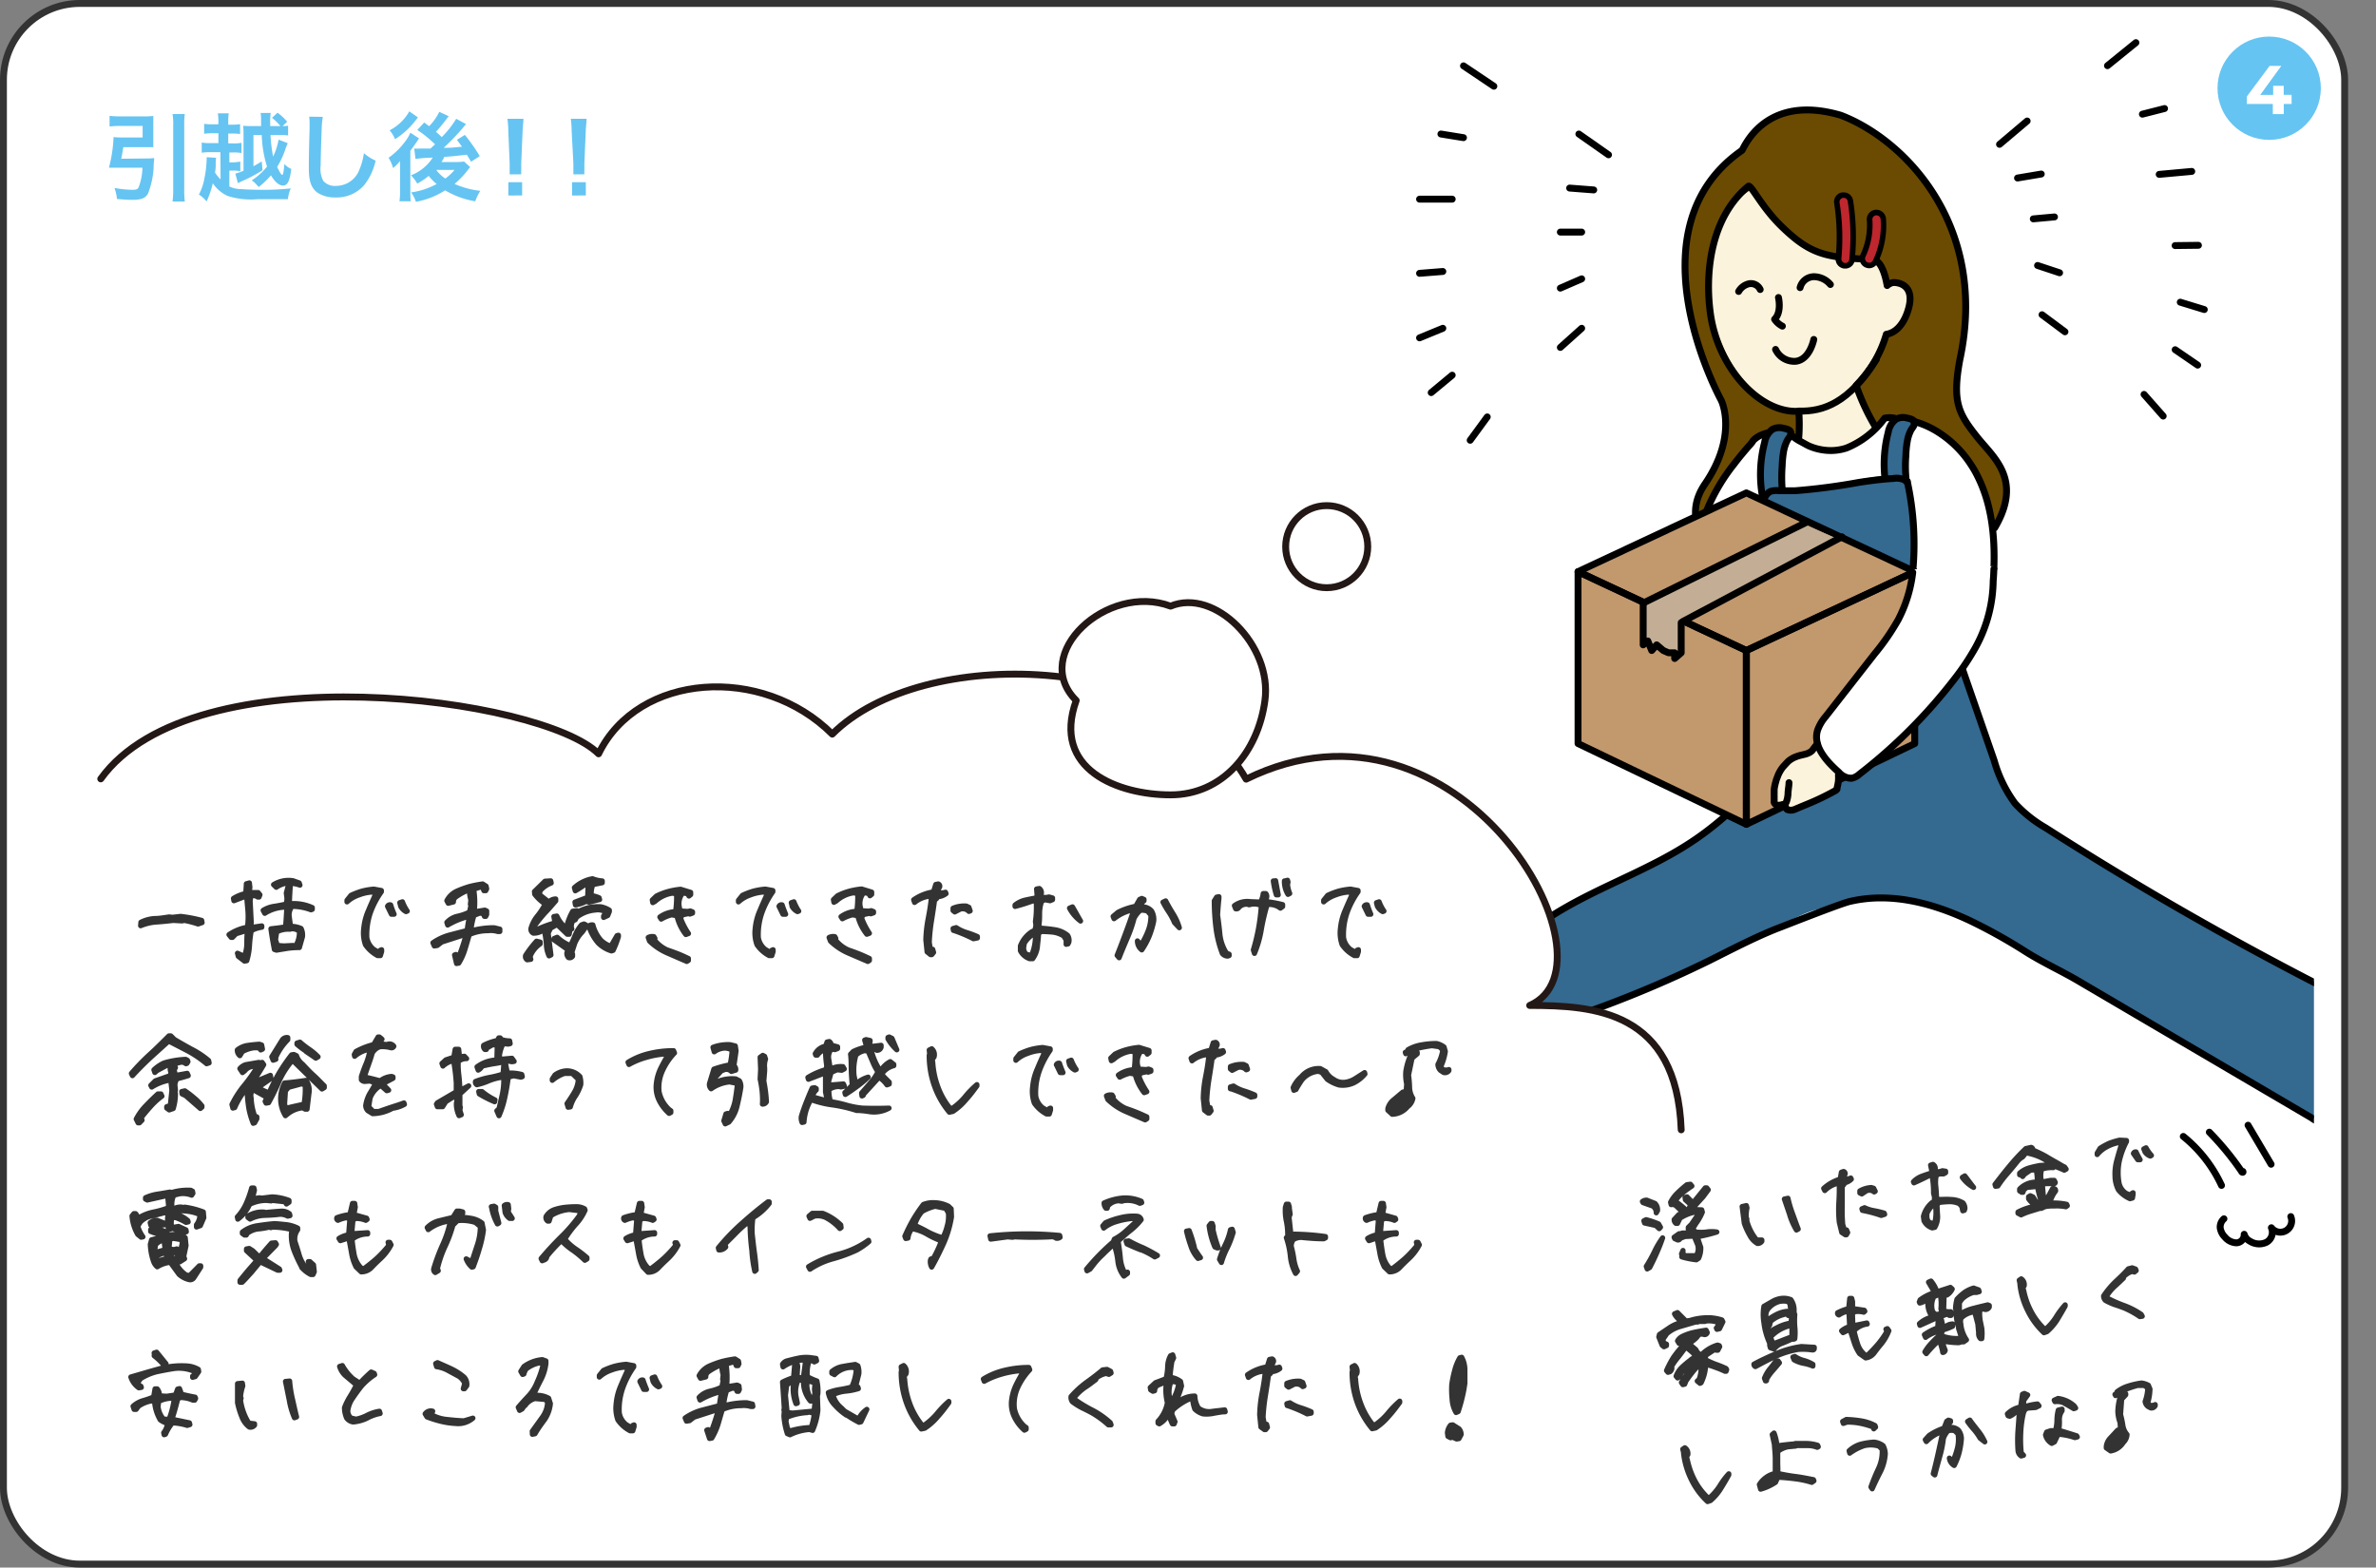 <svg xmlns="http://www.w3.org/2000/svg" xmlns:xlink="http://www.w3.org/1999/xlink" viewBox="0 0 344.98 227.62"><rect x="0" y="0" width="344.98" height="227.62" fill="#808080" stroke="none"/><defs><style>.cls-1,.cls-5{fill:none;}.cls-14,.cls-2,.cls-8{fill:#fff;}.cls-15,.cls-2{stroke:#333;}.cls-2{stroke-miterlimit:10;}.cls-3{clip-path:url(#clip-path);}.cls-4{fill:#6b4b02;}.cls-5{stroke:#000;}.cls-14,.cls-15,.cls-5{stroke-linecap:round;stroke-linejoin:round;}.cls-6{fill:#fcf3dc;}.cls-7{fill:#bd272d;}.cls-9{fill:#346990;}.cls-10{fill:#c2986d;}.cls-11{fill:#c3ae95;}.cls-12{fill:#65c4f2;}.cls-13{isolation:isolate;}.cls-14{stroke:#231815;}.cls-15{fill:#333;stroke-width:0.75px;}</style><clipPath id="clip-path" transform="translate(0 -13.54)"><rect class="cls-1" x="189.22" width="146.75" height="209.12"/></clipPath></defs><g id="レイヤー_2" data-name="レイヤー 2"><g id="text"><rect class="cls-2" x="0.5" y="0.5" width="339.93" height="226.62" rx="11.09"/><g class="cls-3"><path class="cls-4" d="M287.5,93.19c7.44-9.15,2.25-12.81-.45-16.21s-3.61-5.1-2.5-11.17c4.19-19.34-9.25-32.5-17.27-35.53a27,27,0,0,0-3.63-.79,12,12,0,0,0-5.25.81,7.91,7.91,0,0,0-1.15.42,7.79,7.79,0,0,0-1.06.66,9.26,9.26,0,0,0-2.27,2c-.33.45-.3,1-.6,1.42a10.24,10.24,0,0,1-1.48,1.39A25.7,25.7,0,0,0,249,39a20.8,20.8,0,0,0-4.32,14,41.35,41.35,0,0,0,2.73,13,52.52,52.52,0,0,0,2.51,5.69s2.51,5-2.36,12.15,4.72,12.64,4.72,12.64a14.57,14.57,0,0,0,1.83,1c.32.13.65.23,1,.36s.83.38,1.27.52a7.69,7.69,0,0,0,.79.21,13.48,13.48,0,0,0,1.9.22,31.93,31.93,0,0,0,4.79-.18c1.87-.19,3.74-.47,5.59-.8s3.85-.73,5.76-1.16,3.54-.84,5.3-1.29c1.41-.37,2.81-.75,4.2-1.16.82-.25,1.65-.48,2.46-.78C287.15,93.36,287.51,93.25,287.5,93.19Z" transform="translate(0 -13.54)"/><path class="cls-5" d="M289.63,90.17c4.12-7-.2-10.19-2.58-13.19-2.71-3.41-3.61-5.1-2.5-11.17,4.19-19.34-7.83-31.92-17.27-35.53-11.15-3.27-14.1,4.9-14.37,5.11-16.62,11.55-3,36.28-3,36.28s2.51,5-2.36,12.15,4.72,12.64,4.72,12.64a14.57,14.57,0,0,0,1.83,1c.32.13.65.23,1,.36s.83.38,1.27.52a7.69,7.69,0,0,0,.79.21,13.48,13.48,0,0,0,1.9.22h.36" transform="translate(0 -13.54)"/><path class="cls-6" d="M257.87,39.65s-11.76,1.9-9.57,17.52c1.76,12.54,10.29,16.75,13.9,16.52,4.84-.29,12.62-8,12.13-15.91S269.31,37.74,257.87,39.65Z" transform="translate(0 -13.54)"/><path class="cls-6" d="M273.29,55.61s.87-.94,1.57-1,3.63.42,1.92,4.74c-1.21,3-3.35,2.79-3.35,2.79Z" transform="translate(0 -13.54)"/><path class="cls-6" d="M261,72.73s1,7-.85,8.62c.4-.18,13-4.39,13-4.39s-3.29-5.09-3.94-9.06C269.19,67.58,261,72.73,261,72.73Z" transform="translate(0 -13.54)"/><path class="cls-4" d="M253.65,40.27c-.06,0,1.51,2.47,1.61,2.6A21.83,21.83,0,0,0,260.41,48a18.64,18.64,0,0,0,5.81,2.73,19.08,19.08,0,0,0,3.6.61c.66.05,1.32,0,2,.05.92,0,.8.59,1.22,1.39l1.05,2a2,2,0,0,0,1.31-1.23,4.25,4.25,0,0,0,.22-1.84c-.09-1.73-1.72-3.88-2.74-5.27a20.75,20.75,0,0,0-5.32-5.21A14.46,14.46,0,0,0,253.65,40.27Z" transform="translate(0 -13.54)"/><path class="cls-5" d="M258.22,56.74s.51,2.1-.56,3.16a3,3,0,0,0,1.13,1" transform="translate(0 -13.54)"/><path class="cls-5" d="M257.8,64.28A3,3,0,0,0,260.73,66c2.06-.24,2.62-3.17,2.62-3.17" transform="translate(0 -13.54)"/><path class="cls-5" d="M272.29,75.51a32.63,32.63,0,0,1-2.79-6,17.41,17.41,0,0,0,4.38-7.43c.7-.1,2-.59,2.9-2.77,1.72-4.33-1.08-4.79-1.92-4.74A1.82,1.82,0,0,0,274,55c-.21-1.26-.82-3.76-2.18-3.8-6.8-.22-9-.76-13.13-4.76-3-2.91-4.45-6.17-4.85-5.85C248.5,45,247.5,52.82,248.33,59c1.1,8.18,7.37,14.63,12.84,14.25a24.4,24.4,0,0,1-.53,7.31" transform="translate(0 -13.54)"/><path d="M268,52.14h-.16a1,1,0,0,1-.89-1.1,32.42,32.42,0,0,0-.22-8,1,1,0,0,1,.81-1.16h.12a1,1,0,0,1,1,.82,33.64,33.64,0,0,1,.23,8.57A1,1,0,0,1,268,52.14Z" transform="translate(0 -13.54)"/><path d="M268,52.54h-.23A1.4,1.4,0,0,1,266.52,51a31.94,31.94,0,0,0-.21-7.9,1.4,1.4,0,0,1,.23-1.05,1.37,1.37,0,0,1,.9-.57l.17,0a1.38,1.38,0,0,1,1.45,1.15,34.25,34.25,0,0,1,.24,8.68A1.39,1.39,0,0,1,268,52.54Z" transform="translate(0 -13.54)"/><path class="cls-7" d="M268,51.74h-.1a.61.61,0,0,1-.54-.66A32.88,32.88,0,0,0,267.1,43a.6.6,0,1,1,1.18-.21,33,33,0,0,1,.22,8.46A.6.6,0,0,1,268,51.74Z" transform="translate(0 -13.54)"/><path d="M271.45,52.09A1,1,0,0,1,271,52a1,1,0,0,1-.45-1.33,10.48,10.48,0,0,0,.95-5.13,1,1,0,0,1,.88-1.1h0a1,1,0,0,1,1.1.87,12.21,12.21,0,0,1-1.14,6.24A1,1,0,0,1,271.45,52.09Z" transform="translate(0 -13.54)"/><path d="M271.48,52.49a1.44,1.44,0,0,1-.71-.15,1.37,1.37,0,0,1-.7-.81,1.39,1.39,0,0,1,.07-1.06,10,10,0,0,0,.91-4.9A1.4,1.4,0,0,1,272.28,44h0a1.42,1.42,0,0,1,1.55,1.23,12.52,12.52,0,0,1-1.18,6.46A1.43,1.43,0,0,1,271.48,52.49Z" transform="translate(0 -13.54)"/><path class="cls-7" d="M271.43,51.69a.77.77,0,0,1-.3-.06.6.6,0,0,1-.27-.81,10.82,10.82,0,0,0,1-5.34.6.6,0,0,1,.52-.67.61.61,0,0,1,.67.53,11.83,11.83,0,0,1-1.11,6A.59.59,0,0,1,271.43,51.69Z" transform="translate(0 -13.54)"/><path class="cls-5" d="M261.17,73.23c3.55.1,7.26-1.17,11.26-7.49" transform="translate(0 -13.54)"/><path class="cls-8" d="M287.16,82.82a15.16,15.16,0,0,0-.92-1.61,15.64,15.64,0,0,0-5.31-5.11,12.41,12.41,0,0,0-3.38-1.36c-.6-.14-1.21-.17-1.82-.28a5.38,5.38,0,0,0-2.09-.15,12.91,12.91,0,0,1-5.55,4.34,7.28,7.28,0,0,1-2.7.35,7.79,7.79,0,0,1-2.69-.64c-.4-.17-.77-.4-1.15-.6a6.94,6.94,0,0,1-1.21-.78,3.75,3.75,0,0,0-.6-.47,2.45,2.45,0,0,0-1.17-.23,6.79,6.79,0,0,0-3,.59,3.58,3.58,0,0,0-1,.69.92.92,0,0,0-.13.21,5.2,5.2,0,0,1-.53.63c-.74.84-1.46,1.71-2.14,2.61-2.68,3.5-4.92,7.55-5.29,12a6.94,6.94,0,0,0,9.68-3.44,3,3,0,0,1,.71-1.37,2.34,2.34,0,0,1,1.12-.44c6.3-1.34,12.64-2.89,18.95-4.23a42.42,42.42,0,0,1,.79,13.08,103.24,103.24,0,0,0,11.78-.49C289.67,91.57,289.19,86.91,287.16,82.82Z" transform="translate(0 -13.54)"/><path class="cls-5" d="M261.36,55.31a2.1,2.1,0,0,1,2-1.59,3.19,3.19,0,0,1,2.4,1.13" transform="translate(0 -13.54)"/><path class="cls-5" d="M255.57,55.58a1.49,1.49,0,0,0-1.6-.84,2.33,2.33,0,0,0-1.53,1.12" transform="translate(0 -13.54)"/><path class="cls-9" d="M276.56,79.94a14.16,14.16,0,0,0,.4,5.16,8.54,8.54,0,0,0-3.06.26,18.28,18.28,0,0,1,.1-8.82,3,3,0,0,1,1.1-1.88,2.12,2.12,0,0,1,1.58-.2c.35.07,1.08.19,1.14.64s-.36.83-.53,1.14a5.53,5.53,0,0,0-.53,1.64A15.79,15.79,0,0,0,276.56,79.94Z" transform="translate(0 -13.54)"/><path class="cls-9" d="M258.76,81.2a14.19,14.19,0,0,0,.4,5.16,8.53,8.53,0,0,0-3.06.25,18.28,18.28,0,0,1,.11-8.82,3,3,0,0,1,1.09-1.88,2.14,2.14,0,0,1,1.59-.2c.35.08,1.07.19,1.13.64s-.36.83-.52,1.14a5.64,5.64,0,0,0-.54,1.64A15.94,15.94,0,0,0,258.76,81.2Z" transform="translate(0 -13.54)"/><path class="cls-9" d="M274.36,82.57a2.22,2.22,0,0,1,2,.55A3.77,3.77,0,0,1,277,84.8a42.62,42.62,0,0,1,.22,16.84,4,4,0,0,1-.86,2.1,6.25,6.25,0,0,1-2.32,1.59c-4.51,1.07-8.62-.83-13.26-1a4.39,4.39,0,0,1-2.25-.47,4.81,4.81,0,0,1-1.61-1.92c-2-3.74-2-8.63-1.74-13.16.08-1.21.31-3.27,1.34-3.81a2.57,2.57,0,0,1,1.29-.13,21.3,21.3,0,0,0,2.26,0,69.45,69.45,0,0,0,9.14-1.53A43.05,43.05,0,0,1,274.36,82.57Z" transform="translate(0 -13.54)"/><path class="cls-5" d="M273.68,83a18.41,18.41,0,0,1,.48-6.69,3,3,0,0,1,1.1-1.88,2.12,2.12,0,0,1,1.58-.2c.35.08,1.08.19,1.13.64s-.35.83-.52,1.14a5.62,5.62,0,0,0-.53,1.64,14.36,14.36,0,0,0-.2,2.07,19.47,19.47,0,0,0,.07,3.74" transform="translate(0 -13.54)"/><path class="cls-5" d="M255.9,85.67a18.23,18.23,0,0,1,.31-7.88,3,3,0,0,1,1.09-1.88,2.14,2.14,0,0,1,1.59-.2c.35.08,1.07.19,1.13.64s-.36.83-.52,1.14a5.64,5.64,0,0,0-.54,1.64,15.94,15.94,0,0,0-.2,2.07,22.43,22.43,0,0,0,0,3.38" transform="translate(0 -13.54)"/><path class="cls-5" d="M255.61,90.22c0-.78.07-1.56.13-2.33.09-.94.32-2.54,1.34-3a3.11,3.11,0,0,1,1.29-.09c.76,0,1.51,0,2.27,0a91,91,0,0,0,9.14-1.19c1.7-.27,3.41-.49,5.13-.59a2.67,2.67,0,0,1,2,.43" transform="translate(0 -13.54)"/><path class="cls-5" d="M256.58,76.42a5.11,5.11,0,0,0-1,.36,3.42,3.42,0,0,0-1,.7.86.86,0,0,0-.13.2,5.2,5.2,0,0,1-.53.63c-.74.85-1.46,1.71-2.14,2.61a27.59,27.59,0,0,0-4.51,8.17" transform="translate(0 -13.54)"/><path class="cls-5" d="M275.08,74.26a3.56,3.56,0,0,0-1.44,0,12.91,12.91,0,0,1-5.55,4.34,7.28,7.28,0,0,1-2.7.35,8,8,0,0,1-2.69-.63c-.4-.18-.77-.41-1.15-.61a6.41,6.41,0,0,1-1.21-.78l-.29-.25" transform="translate(0 -13.54)"/><path class="cls-5" d="M289.5,96.06c.17-4.58-.31-9.24-2.34-13.32a14.37,14.37,0,0,0-.92-1.62A15.64,15.64,0,0,0,280.93,76a12.85,12.85,0,0,0-3.11-1.29" transform="translate(0 -13.54)"/><path class="cls-5" d="M276.93,83.47a42.42,42.42,0,0,1,.79,13.08" transform="translate(0 -13.54)"/><path class="cls-9" d="M284,107.86l5.55,16a19.25,19.25,0,0,0,3,6.18A18.69,18.69,0,0,0,297,133.6a484.21,484.21,0,0,0,43.3,24.66c1.78.9,3.77,2.05,4.12,4a6.39,6.39,0,0,1-.26,2.63l-1.71,7.1c-.49,2-1.38,4.45-3.44,4.78a5.39,5.39,0,0,1-3.43-1.07l-33.78-19.8c-2.53-1.49-5.17-2.68-7.63-4.23a77.33,77.33,0,0,0-8.15-4.55c-5.4-2.54-11.45-4.17-17.4-2.79a25.53,25.53,0,0,0-2.64.88,8.76,8.76,0,0,1-1.28.2,13.74,13.74,0,0,0-2.72.82,42.1,42.1,0,0,0-5.07,2.65,131.86,131.86,0,0,1-42.75,15.55,1.45,1.45,0,0,1-1-.08.58.58,0,0,1-.17-.72c.14-.37.22-.36.13-.82l-1.46-7.27c-.3-1.48-.47-3.31.75-4.2,1.49-1.09,3.57.25,5.41.07,1.44-.15,2.58-1.21,3.69-2.14,7.27-6.14,17-8.59,24.81-14,6.33-4.36,11.23-10.49,17.18-15.38,5.37-4.42,11.53-7.76,17.64-11.08a2.13,2.13,0,0,1,1.56-.37C283.22,108.61,284.45,107.6,284,107.86Z" transform="translate(0 -13.54)"/><path class="cls-5" d="M284,108l5.55,16a19.25,19.25,0,0,0,3,6.18,18.69,18.69,0,0,0,4.47,3.57,484.21,484.21,0,0,0,43.3,24.66c1.78.9,3.77,2,4.12,4a6.39,6.39,0,0,1-.26,2.63l-1.71,7.1c-.49,2-1.38,4.45-3.44,4.78a5.39,5.39,0,0,1-3.43-1.07L301.8,156c-2.53-1.49-5.17-2.68-7.63-4.23a77.33,77.33,0,0,0-8.15-4.55c-5.4-2.54-11.45-4.17-17.4-2.79-1.45.33-9.07,3.36-10.76,4-3.32,1.34-6.49,3-9.69,4.6a168.12,168.12,0,0,1-31,11.59c-1.76.46-4.9.78-4.76-1.82a12.62,12.62,0,0,0,.11-2.75c-.22-1.49-.6-3-.89-4.45s-.47-3.31.75-4.2c1.49-1.09,3.57.25,5.41.07,1.44-.15,2.58-1.21,3.69-2.14,7.27-6.14,17-8.59,24.81-14,6.33-4.36,11.24-10.49,17.18-15.38,5.37-4.42,11.53-7.76,17.64-11.08a2.14,2.14,0,0,1,1.56-.37C283.2,108.72,284.43,107.71,284,108Z" transform="translate(0 -13.54)"/><polygon class="cls-10" points="253.13 119.7 228.69 107.97 228.69 83.01 253.13 94.46 253.13 119.7"/><polygon class="cls-10" points="253.13 119.7 277.58 107.97 277.58 83.01 253.13 94.46 253.13 119.7"/><polygon class="cls-10" points="277.58 83.01 253.13 71.57 228.69 83.01 253.13 94.46 277.58 83.01"/><polygon class="cls-5" points="253.56 119.7 229.12 107.97 229.12 83.01 253.56 94.46 253.56 119.7"/><polygon class="cls-5" points="253.56 119.7 278.01 107.97 278.01 83.01 253.56 94.46 253.56 119.7"/><polygon class="cls-5" points="278.01 83.01 253.56 71.57 229.12 83.01 253.56 94.46 278.01 83.01"/><polygon class="cls-11" points="238.56 87.9 262.13 76.24 267.18 78.4 244.09 90.69 238.56 87.9"/><polygon class="cls-11" points="238.95 87.62 238.95 93.64 239.62 93.07 240.19 94.46 240.91 93.64 241.88 94.46 242.64 94.79 243.52 94.79 243.52 95.62 244.47 94.79 244.47 90.41 238.95 87.62"/><line class="cls-5" x1="267.44" y1="77.95" x2="244.35" y2="90.24"/><line class="cls-5" x1="238.83" y1="87.45" x2="262.39" y2="75.79"/><polyline class="cls-5" points="238.58 87.62 238.58 93.64 239.25 93.07 239.82 94.46 240.54 93.64 241.5 94.46 242.26 94.79 243.15 94.79 243.15 95.62 244.1 94.79 244.1 90.41"/><path class="cls-8" d="M277.72,96.19a20,20,0,0,1-2.09,6.85,34.73,34.73,0,0,1-3.45,5l-7.1,9.09a6.35,6.35,0,0,0-1.18,2c-.71,2.31,1.28,4.49,3.09,6.1a2.49,2.49,0,0,0,1.82.87,2.38,2.38,0,0,0,1.16-.59,76.81,76.81,0,0,0,13.91-13.94,27.51,27.51,0,0,0,2.52-3.71c.48-.88.58-1.88,1.05-2.76a18.55,18.55,0,0,0,1.95-7.64c.05-.57.08-1.15.1-1.73A101,101,0,0,1,277.72,96.19Z" transform="translate(0 -13.54)"/><path class="cls-6" d="M266.82,126.69a.7.7,0,0,0,.09-.17.61.61,0,0,0,0-.06s0,0,0,0a.89.89,0,0,0-.15-.57,1.87,1.87,0,0,0-.28-.35.6.6,0,0,1-.09-.13c-.05-.11-.11-.21-.17-.32a10.53,10.53,0,0,0-2-2.36,2.2,2.2,0,0,0-.41-.33.63.63,0,0,0-.5,0,1,1,0,0,0-.26.19,3.29,3.29,0,0,1-.46.3,2.76,2.76,0,0,1-.74.28.7.7,0,0,0-.29.09,4,4,0,0,1-.41.21,8.7,8.7,0,0,0-.94.53,5.8,5.8,0,0,0-1.35,1.17,4.44,4.44,0,0,0-.52.76c-.08.15-.14.32-.23.48a2.64,2.64,0,0,0-.1.3c0,.14-.11.27-.16.4a2.85,2.85,0,0,0-.24,1.12,2.09,2.09,0,0,1,0,.56c-.08.28-.33.45-.4.73a.9.9,0,0,0,.11.73l0,.05a9.14,9.14,0,0,1,2.12.59l.67.22a.34.34,0,0,0,.14,0l.34,0a2.18,2.18,0,0,0,.67-.1,3.62,3.62,0,0,0,.6-.28c.95-.5,2-.81,3-1.25.26-.12.52-.24.77-.38l.38-.21.18-.11a.35.35,0,0,0,.08-.13,2.64,2.64,0,0,0,.29-1.39.67.67,0,0,1,0-.31Z" transform="translate(0 -13.54)"/><path class="cls-5" d="M263.87,121.57a10.16,10.16,0,0,0-.65.82l-.12.15a2,2,0,0,1-.33.25,2.77,2.77,0,0,1-.77.29l-.67.16a5.25,5.25,0,0,0-.52.17,3.66,3.66,0,0,0-1.17.68c-.08.07-.64.68-.76.81a5.4,5.4,0,0,0-.58.91c-.14.27-.23.57-.35.85a2.3,2.3,0,0,0-.1.35,6.58,6.58,0,0,0-.25,1.17c0,.2,0,.4,0,.6a2.44,2.44,0,0,0,0,.27,2.26,2.26,0,0,1,0,.26c0,.18,0,.35,0,.52a.58.58,0,0,0,0,.23.63.63,0,0,0,.66.41,3.72,3.72,0,0,0,.57-.08.53.53,0,0,1,.25,0,.23.23,0,0,1,.12.1s0,0,0,.07a1.43,1.43,0,0,0,.14.34c.06.11.08.16.21.21a1.38,1.38,0,0,0,.92,0,1.8,1.8,0,0,0,.21-.08l.4-.17.79-.33c.46-.19.91-.37,1.36-.57q1.65-.72,3.21-1.59a.72.72,0,0,0,.28-.24s0-.09,0-.14a7.76,7.76,0,0,0,.21-1.08,7,7,0,0,0,0-.84" transform="translate(0 -13.54)"/><path class="cls-5" d="M277.72,96.65a19.83,19.83,0,0,1-2.09,6.84,33.66,33.66,0,0,1-3.45,5l-7.1,9.09a6.35,6.35,0,0,0-1.18,2c-.71,2.31,1.28,4.5,3.09,6.1a2.5,2.5,0,0,0,1.82.88,2.4,2.4,0,0,0,1.16-.6A76.49,76.49,0,0,0,283.88,112a34.44,34.44,0,0,0,2.52-3.7,20.53,20.53,0,0,0,3-10.4c.05-.58.08-1.16.1-1.74" transform="translate(0 -13.54)"/><path class="cls-5" d="M317,178.56a19.88,19.88,0,0,1,5.55,7.11" transform="translate(0 -13.54)"/><path class="cls-5" d="M320.78,177.94a42,42,0,0,1,4.69,5.71c0,.06.1.13.17.11s0-.15,0-.11" transform="translate(0 -13.54)"/><path class="cls-5" d="M326.4,176.93l3.35,5.67" transform="translate(0 -13.54)"/><path class="cls-5" d="M322.9,190.52a1.59,1.59,0,0,0-.54,1.31,2.34,2.34,0,0,0,.68,1.34,2.27,2.27,0,0,0,1.66.84,1.17,1.17,0,0,0,1.14-1.24,1.65,1.65,0,0,0,.83,1,2.47,2.47,0,0,0,2.38.17,1.65,1.65,0,0,0,.74-2.12,1.64,1.64,0,0,0,2.82-1.62" transform="translate(0 -13.54)"/><line class="cls-5" x1="290.32" y1="20.96" x2="294.33" y2="17.57"/><line class="cls-5" x1="292.93" y1="25.85" x2="296.38" y2="25.27"/><line class="cls-5" x1="295.22" y1="31.78" x2="298.3" y2="31.5"/><line class="cls-5" x1="295.84" y1="38.55" x2="299.04" y2="39.61"/><line class="cls-5" x1="296.49" y1="45.7" x2="299.82" y2="48.18"/><line class="cls-5" x1="305.99" y1="9.54" x2="310.12" y2="6.19"/><line class="cls-5" x1="311.06" y1="16.58" x2="314.28" y2="15.76"/><line class="cls-5" x1="313.5" y1="25.32" x2="318.23" y2="24.89"/><line class="cls-5" x1="315.81" y1="35.66" x2="319.2" y2="35.62"/><line class="cls-5" x1="316.56" y1="43.88" x2="320.05" y2="44.95"/><line class="cls-5" x1="315.82" y1="50.78" x2="319.09" y2="53.02"/><line class="cls-5" x1="311.3" y1="57.27" x2="314.08" y2="60.42"/><line class="cls-5" x1="233.55" y1="22.48" x2="229.24" y2="19.46"/><line class="cls-5" x1="231.4" y1="27.58" x2="227.9" y2="27.31"/><line class="cls-5" x1="229.65" y1="33.7" x2="226.55" y2="33.7"/><line class="cls-5" x1="229.65" y1="40.49" x2="226.55" y2="41.84"/><line class="cls-5" x1="229.65" y1="47.67" x2="226.55" y2="50.45"/><line class="cls-5" x1="216.9" y1="12.52" x2="212.49" y2="9.56"/><line class="cls-5" x1="212.49" y1="19.99" x2="209.21" y2="19.46"/><line class="cls-5" x1="210.85" y1="28.92" x2="206.11" y2="28.92"/><line class="cls-5" x1="209.49" y1="39.42" x2="206.11" y2="39.69"/><line class="cls-5" x1="209.49" y1="47.67" x2="206.11" y2="49.06"/><line class="cls-5" x1="210.85" y1="54.48" x2="207.8" y2="57.01"/><line class="cls-5" x1="215.94" y1="60.54" x2="213.46" y2="63.93"/><path class="cls-5" d="M259.75,127.19c0,.47-.12,1-.14,1.52a3.87,3.87,0,0,1-.19,1.12c-.17.53-.23.37-.74.66" transform="translate(0 -13.54)"/></g><circle class="cls-12" cx="329.47" cy="12.81" r="7.5"/><g class="cls-13"><path class="cls-8" d="M332.73,28.64h-1.14v1.47H330V28.64h-3.77V27.55l3.3-4.44h1.7l-3.06,4.21h1.88V26h1.53v1.31h1.14Z" transform="translate(0 -13.54)"/></g><path class="cls-14" d="M14.63,126.64C28.05,108,78.81,114.86,86.91,123c5.73-11.79,23.77-13,33.93-2.86,13.08-13.08,49.63-11.85,60.09,6.54,31-15.25,55,26.86,41.17,32.86,9.28,0,21.36.75,22,18.06" transform="translate(0 -13.54)"/><path class="cls-14" d="M183.66,115.26c-1,7.5-6.14,13.7-13.7,13.7s-17.32-3.65-13.7-13.7c-6.77-6.77,4.53-17.14,13.7-13.7C176.36,98.87,184.76,107.27,183.66,115.26Z" transform="translate(0 -13.54)"/><circle class="cls-14" cx="192.63" cy="79.38" r="5.96"/><g id="引越しが決まったら_やることが_こんなにたくさん_" data-name="引越しが決まったら やることが こんなにたくさん " class="cls-13"><g class="cls-13"><path class="cls-15" d="M240,188.68l-1.44-.51-.09-.16a1,1,0,0,1,.62-.2l1.21.48a1.31,1.31,0,0,1,.36,1.05l-.18.31A1.18,1.18,0,0,0,240,188.68Zm.43,2.82-1.65-.37-.1-.32.32-.16a11.14,11.14,0,0,1,1.82.62l.27.48-.18.2Zm-1.4,5.93a21.68,21.68,0,0,0,1.19-2.14,12.47,12.47,0,0,1,1.18-2c-.26.79-.57,1.54-.87,2.22s-.64,1.4-1,2.08l-.37.21Zm5.21-1.38-.09-.44.21-.49v.51l.32.25,1.6,0a1.94,1.94,0,0,0,.21-1.59l-.52-1.26-1.32.06-.7.27a.32.32,0,0,1-.38.23l-.41-.19-.09-.2.72-.51.19,0,.27-.1.7,0,.61-.14,0-.17-.43-.22,0-.29.46-.46,1.16-1.7a1.9,1.9,0,0,0-.92,0,6,6,0,0,0-1.91.83l-.35.74-.24,0a.66.66,0,0,1-.25-.55l.67-.72.53-.24,0-.16-.85-.81a.86.86,0,0,0-.79-.24l-.08-.34a5,5,0,0,1,1.06-1.4,15.85,15.85,0,0,1,1.31-1.15l.5-.07.22.26c-.43.3-.85.58-1.24.91a5.63,5.63,0,0,0-1.1,1.13l0,.23a11.68,11.68,0,0,1,1.56,1.29l.22,0,.4-.85-.78-.71-.05-.33.28-.1.75.77.22,0,1.68-2.07.22,0,.22.28-.74,1L245.75,189l0,.17,1.33.05.09.33a7.54,7.54,0,0,1-.94,1.67l-.47.76.42.46a6.58,6.58,0,0,0,1.59,0,5,5,0,0,1,1.5,0,21.77,21.77,0,0,1-2.73.67l0,.39.4,1.17a3.52,3.52,0,0,1-.31,1.58l-.33.22A11.76,11.76,0,0,1,244.19,196.05Z" transform="translate(0 -13.54)"/><path class="cls-15" d="M254.06,192.92a10,10,0,0,1-.8-1.75l-.31-2.43.61-.14.09.34a5.68,5.68,0,0,0-.11,1.4l.09.2,0,.3a7.82,7.82,0,0,0,.57,1.45,6.77,6.77,0,0,0,.87,1.31h.74l0,.18a.7.7,0,0,1-.64.32A2.89,2.89,0,0,1,254.06,192.92Zm5.81-2.95-.79-2.32.52-.11a16.55,16.55,0,0,0,.67,2.25c.27.74.53,1.48.82,2.22l-.26.14A10,10,0,0,1,259.87,190Z" transform="translate(0 -13.54)"/><path class="cls-15" d="M267.41,192.5l-.36-1.5a17.69,17.69,0,0,1-.06-2.82q.09-1.37.06-2.76l-.41,0a3.85,3.85,0,0,0-1.69,1l-.16-.31a6.1,6.1,0,0,1,2.39-1.35l.18-1,.31-.11a.31.31,0,0,1,.23.36l-.27.68a1.71,1.71,0,0,0,.87,0l.22-.09.08.17a2,2,0,0,1-1,.53l-.08.24-.24.27c0,.91,0,1.83,0,2.74a23.83,23.83,0,0,0,.07,2.78l.3,1,.17,0,.09-.19.16.38-.18.32-.16,0Zm2.63-5.73,0-.3a3.85,3.85,0,0,1,1.66-.49l.35.11.22.44-.15.09a1.09,1.09,0,0,0-1.16-.14l-.64.43Zm.37,2.53-.07-.23.38-.16a5.15,5.15,0,0,0,1.41.44,13.26,13.26,0,0,1,1.45.35l.06.17-.5.16A18.23,18.23,0,0,0,270.41,189.3Z" transform="translate(0 -13.54)"/><path class="cls-15" d="M279.35,190.8l-.08-.62a3.81,3.81,0,0,1,1.24-2l.36-.22,0-.64-.13-.5a13,13,0,0,0-.21-2.52.68.68,0,0,0-.53,0c-.68.34-1.38.68-2.11,1l-.07-.16a3.22,3.22,0,0,1,1.19-.79c.46-.17.92-.33,1.4-.47l.07-.35-.17-.8.34-.11a.65.65,0,0,1,.32.72l-.07.41.79-.1.34-.11.46.07,0,.22-.3.17-.7,0-.38.29a5.26,5.26,0,0,0-.05,1.49c.06.54.09,1.07.11,1.56l.18.38c.64,0,1.28-.06,1.91,0a3.54,3.54,0,0,1,1.75.49,1.25,1.25,0,0,1,.28.84l-.08.24-.23.07-.08-.37v-.18l-.39-.47a3.38,3.38,0,0,0-1.43-.31,13.85,13.85,0,0,0-1.53.12l-.3.31c0,.58.05,1.16.08,1.7a3.1,3.1,0,0,1-.41,1.6l-.37.08A2,2,0,0,1,279.35,190.8Zm1.65-2.3-.23-.08a3.5,3.5,0,0,0-1,1.34l0,.54a1.13,1.13,0,0,0,.42.8l.71.09A6.51,6.51,0,0,0,281,188.5Zm3.92-4,.36-.21c.43.56.84,1.12,1.27,1.67A4.9,4.9,0,0,1,284.92,184.52Z" transform="translate(0 -13.54)"/><path class="cls-15" d="M293,189.71l0-.17a8.71,8.71,0,0,1,2.46-.84l0-.23a2.62,2.62,0,0,1-.92-.86l0-.29.26-.15.38.18.4.64.4.3.52.05a15,15,0,0,1-.67-2.53l-1.57.16-.41.34-.13.36-.18,0-.3-.19,0-.28a3.3,3.3,0,0,1,2.55-1,6.68,6.68,0,0,0-.13-1.71,1.71,1.71,0,0,0-.9,0l-.83.57-.25.32-.26-.25-.18,0,0-.23a3.63,3.63,0,0,1,1.4-.77c.5-.14,1-.25,1.54-.35l1.74-.12a6.87,6.87,0,0,0-1.83-1.15,8.22,8.22,0,0,0-1.93-.57l-.49.6a2.77,2.77,0,0,0-.77.66c-.44.56-.93,1.14-1.43,1.73a14.87,14.87,0,0,0-1.39,1.82l-.34.05-.08-.27c.69-.89,1.39-1.81,2.15-2.71a27.86,27.86,0,0,1,2.33-2.5l.77-.17a.32.32,0,0,1,.23.38,18.57,18.57,0,0,1,1.91.92c.63.39,1.26.73,1.87,1.08l.63.37.22.1.22.31-.27.15c-.52-.24-1.06-.46-1.6-.66l0,.29a4.55,4.55,0,0,0-1.68.22,3.42,3.42,0,0,0-.06,1.69l.36.13,1-.19.52,0,.15.29c0,.13-.12.21-.31.2a8.83,8.83,0,0,0-1.26,0l-.3.2.13,1.44.26.77.18,0,.9-1.68.23,0c.16,0,.24.13.22.32a4.71,4.71,0,0,0-.85,1.78,8.37,8.37,0,0,1,2.46.16l.09.2-.21.15a7,7,0,0,0-1.53-.12c-.52,0-1,0-1.54.12l-.48.23-.23,0-1.4.43a8.83,8.83,0,0,0-1.32.52Z" transform="translate(0 -13.54)"/><path class="cls-15" d="M307.58,186.32a4.47,4.47,0,0,1-.49-2,7.28,7.28,0,0,1,.3-2.43c.2-.77.44-1.54.68-2.32l-.53-.1a5.71,5.71,0,0,0-1.65.6,4.49,4.49,0,0,0-1.39,1.12l0-.21.42-.7a10.94,10.94,0,0,1,1.34-.73,11.24,11.24,0,0,1,1.49-.45l1,.05,0,.16a11.6,11.6,0,0,0-1.06,2.92,8.48,8.48,0,0,0,0,3.18,2.37,2.37,0,0,0,1,1.41l.73.31.14-.31.15-.08,0,.24-.09.52-.35.1A4.44,4.44,0,0,1,307.58,186.32Zm2.18-5.29a.35.35,0,0,1,.38-.22c.18.39.39.77.59,1.13l-.34,0Zm1.68-.22-.17-.44.32-.16a5.69,5.69,0,0,0,.78,1.11l-.16.09A1.59,1.59,0,0,1,311.44,180.81Z" transform="translate(0 -13.54)"/><path class="cls-15" d="M241.33,208.88l-.48-1.21.09-.35,1.48-1a5.18,5.18,0,0,1,1.62-.71v-.29a2.61,2.61,0,0,1-.91-1l.43-.18,1.22,1.22.58-.07a8.48,8.48,0,0,1,2-.38,6.63,6.63,0,0,1,2.65.3l.14.27-.49,1-.37.09-.09-.19a.91.91,0,0,0,.28-.8,3.85,3.85,0,0,0-1.77-.22l-.17.06h-.84l-.22.09-.29,0c-.73.2-1.45.42-2.18.63a5.13,5.13,0,0,0-2,1.06l-.57.83,0,.22.26.38.26.09,0,.21-.36.17Zm5.1,5.2.25-.21a4.4,4.4,0,0,0,.28-2.12l-.21,0a6.38,6.38,0,0,0-1.05,1.09c-.32.39-.62.82-.92,1.25l-.17.44-.27.07-.21-.31,1.69-2.6.54-.23,0-.17A7.4,7.4,0,0,0,245,212a4.15,4.15,0,0,0-1,1.06l-.07.34-.35.23-.22-.26a3.43,3.43,0,0,1,.89-1.33,14.88,14.88,0,0,1,1.2-1,1.18,1.18,0,0,1,.9-.36l-.54-.69-.89-.76-.22,0c-.36.48-.69.92-1,1.33a10.3,10.3,0,0,0-1,1.39.66.66,0,0,1-.25.78l-.27.08-.21-.25a14.76,14.76,0,0,1,1-1.91c.35-.49.73-1,1.14-1.43a7.79,7.79,0,0,0,1.08-1.43l-.16,0-.54.31-.43.51-.27,0-.22-.36a1.57,1.57,0,0,1,.6-.6,7,7,0,0,1,1.71-.62c.59-.13,1.21-.24,1.84-.33l.16.34a.38.38,0,0,1-.41.29,1.28,1.28,0,0,0-.8,0l-.33.43a4.5,4.5,0,0,1-1,.77l0,.23.89.76a1.62,1.62,0,0,0,.61.72l.23,0a5.48,5.48,0,0,1,2.3-1.38l.26.08.06.15-.27.51-.22,0-.3-.07-1.19.79-.2.6a13.19,13.19,0,0,0,1.55.71,13.61,13.61,0,0,1,1.55.63l.09.15-.08.25-.16,0a13.45,13.45,0,0,0-1.39-.57c-.47-.18-.94-.32-1.41-.45a6.51,6.51,0,0,1-.67,2.69l-.16.08Z" transform="translate(0 -13.54)"/><path class="cls-15" d="M254.66,211.63c1.07-.58,2.17-1.08,3.3-1.56a14,14,0,0,1,3.6-1l1.86.11,0,.16c0,.17-.11.24-.31.22a9.53,9.53,0,0,0-2.08-.07,14,14,0,0,0-3.22,1c-1,.45-2,1-2.94,1.49A.37.37,0,0,1,254.66,211.63Zm2.39-2.38-.1-.34v-.33a9.92,9.92,0,0,1-.53-1.43,9.17,9.17,0,0,1-.31-1.56,7,7,0,0,1,0-2.36l1.29-.74a3.42,3.42,0,0,1,1.5-.43,2.88,2.88,0,0,1,1.12.2,2.59,2.59,0,0,1,.47,1.38v.51l.1.27a11.32,11.32,0,0,0,0,1.75,8.06,8.06,0,0,1,0,1.77l-.15.06h-.31c-.42.2-.88.4-1.34.58a2.56,2.56,0,0,0-1.21.85Zm-.86,4.42a5.32,5.32,0,0,1,.7-1.25c.3-.36.6-.76.89-1.13l.39-.12.19.26c-.32.39-.65.77-1,1.17a7,7,0,0,0-.89,1.26c.07.15,0,.22-.14.19Zm3.89-9.35c-.06-.49-.13-1-.19-1.46l-.27-.32a2.94,2.94,0,0,0-1.32,0,3.18,3.18,0,0,0-1.64,1.12,1.54,1.54,0,0,0-.15,1.45l.29,0a8.19,8.19,0,0,1,1.23-.74,4.39,4.39,0,0,1,1.43-.41l.31.13.16.27-.28.2a.51.51,0,0,0-.65-.14,4.7,4.7,0,0,0-1.93,1l-.15.58-.21.15,0,.64.31.1a12.69,12.69,0,0,1,1.37-.74,6.23,6.23,0,0,1,1.52-.47l.11,0A4.29,4.29,0,0,0,260.08,204.32Zm.1,3.33,0-1.5a1,1,0,0,0-.7,0,5.72,5.72,0,0,0-2.38,1.5l0,.18.32.77.23,0,.77-.28C259,208.09,259.59,207.85,260.18,207.65Zm1.65,3.85a4.51,4.51,0,0,1-1.34-.5l-.17-.4.28-.09a4.19,4.19,0,0,0,1.32.59,5.16,5.16,0,0,1,1.3.56l0,.24A6.44,6.44,0,0,0,261.83,211.5Z" transform="translate(0 -13.54)"/><path class="cls-15" d="M270,210.1a6.23,6.23,0,0,1-.8-1.66l-.57-1.78-.23,0-.8.39-.21-.26a3.22,3.22,0,0,1,1.17-.62l-.1-2.06L268,204a4.21,4.21,0,0,0-1,.48.25.25,0,0,1-.19-.32,8,8,0,0,1,1.61-.61l.15-1.47.29,0,.12.47,0,1,1.7.25.08.15-.16.13a3.15,3.15,0,0,0-1.27-.07l-.37.22.06,1.74h.45l1.58-.32.06.15a3.25,3.25,0,0,0-1.89.94v.18c.15.63.32,1.24.51,1.82a3.43,3.43,0,0,0,1.06,1.55l.35.06c.51-.5,1-1,1.5-1.58a13.08,13.08,0,0,0,1.27-1.78l0-.27-.08-.17.2-.08.22.3a6.83,6.83,0,0,1-1.17,2c-.32.38-.64.79-.94,1.2a1.82,1.82,0,0,1-1.26.75Z" transform="translate(0 -13.54)"/><path class="cls-15" d="M278.69,205.75a4,4,0,0,1,1.75-.93l0-.24a3.07,3.07,0,0,1-.52-1.89l.05-.46-.23,0a2.11,2.11,0,0,1-1,.52l-.07-.15.12-.31a6.61,6.61,0,0,1,1.94-1l0-.34-.72-1.23.36-.16a4.48,4.48,0,0,1,.83,1.49l.23,0,1.76-.57.26.24a2.06,2.06,0,0,1-.74.85l-.44.11-.07,2.2a2.79,2.79,0,0,0,1.05.14l.09.16-.07.37-.23,0a.54.54,0,0,0-.58-.1l-.71.27-.17,0-2.82,1.27Zm3,2.58h-.34a19.31,19.31,0,0,0-1.66,1.77l-.21-.25a6.65,6.65,0,0,1,.88-1.19c.34-.37.67-.7,1-1l.15-.08v-.42l-.18-.19-.24,0a5,5,0,0,0-1.51.77l-.17-.39a8.31,8.31,0,0,1,1.94-1l.07-1.2.16-.09.31.14.11.5,0,.47.6-.08a1.7,1.7,0,0,1,.9-.3l0,.34a10,10,0,0,1-1.43.54l-.2.54.14.34a6.23,6.23,0,0,0,2.74.32l0-.23-.38-1.21,0-.18A7.9,7.9,0,0,1,284,204v-.23l-.07-.21a6.21,6.21,0,0,1,.21-1.36,7.51,7.51,0,0,1,1.11-1,4.5,4.5,0,0,1,1.31-.62l.72.26.09.26-.38.11-.45,0a4,4,0,0,0-1.71,1l-.34.5,0,1.55.28,0a6.25,6.25,0,0,1,1.83-.75c.64-.17,1.29-.32,2-.49l.23.09,0,.23a.63.63,0,0,1-.59.35.68.68,0,0,0-.58,0l-.21.14a5.93,5.93,0,0,0,.11,1.71l.18.88a6.32,6.32,0,0,1,0,1.5l-.18,0a1,1,0,0,1-.27-.82l-.12-1.31-.45-1.71-.36,0a3.18,3.18,0,0,0-1.6.84,1.24,1.24,0,0,0-.07.81,4.91,4.91,0,0,0,.83,2.37l-.42.29-.29,0-.44.12a13,13,0,0,1-2.21-.23l0,.63.27.71a.38.38,0,0,1-.35.31C282,209.35,281.81,208.86,281.66,208.33Zm.19-4.56-.07-.17a7,7,0,0,0-.08-2l-.25-.08-.7.31a2.86,2.86,0,0,0-.17,2.16l.34.4h.52l.36-.16Zm.75-2.57-.27,0-.07.35.24-.08Z" transform="translate(0 -13.54)"/><path class="cls-15" d="M294.45,203.93a11.24,11.24,0,0,1-1.16-3.82l0-.16-.11-.51.29-.2a1,1,0,0,1,.43,1,.64.64,0,0,0-.07.7,11.1,11.1,0,0,0,1.06,3,9.84,9.84,0,0,0,1.89,2.53h.33a8.21,8.21,0,0,0,1.42-1.68,11.64,11.64,0,0,1,1.32-1.77l0,.16c-.36.67-.75,1.32-1.16,2a7.67,7.67,0,0,1-1.49,1.73l-.43.15A10.89,10.89,0,0,1,294.45,203.93Z" transform="translate(0 -13.54)"/><path class="cls-15" d="M308.4,203.46c-.48-.18-.92-.34-1.37-.48a9.3,9.3,0,0,1-1.34-.61.91.91,0,0,1-.26-.65,12.34,12.34,0,0,1,1.73-2.07c.65-.6,1.28-1.21,1.87-1.87l.55-.14.49.18.09.22-.26.21-.35-.09a3,3,0,0,0-1.18.74l-.07.25c-.41.39-.83.8-1.26,1.18a6.86,6.86,0,0,0-1.15,1.38V202a19.83,19.83,0,0,0,2.5,1.11,11.2,11.2,0,0,1,2.5,1.29l.15.27-.35.05A12.9,12.9,0,0,0,308.4,203.46Z" transform="translate(0 -13.54)"/><path class="cls-15" d="M245.61,228.46a11.71,11.71,0,0,1-1.16-3.82l0-.16-.12-.51.3-.2a1,1,0,0,1,.43,1,.64.64,0,0,0-.08.7,11.44,11.44,0,0,0,1.06,3,9.65,9.65,0,0,0,1.9,2.53h.32a8.59,8.59,0,0,0,1.43-1.68,11.31,11.31,0,0,1,1.32-1.77l0,.15c-.37.68-.75,1.33-1.17,2a7.38,7.38,0,0,1-1.48,1.73l-.43.15A10.75,10.75,0,0,1,245.61,228.46Z" transform="translate(0 -13.54)"/><path class="cls-15" d="M255.45,229.11a3.6,3.6,0,0,1,1-1.05,3.4,3.4,0,0,1,1.31-.57c0-.69,0-1.4,0-2.1s-.09-1.41-.13-2.13l-.31-1.41.26-.22a6.66,6.66,0,0,1,.42,1.87c.84-.13,1.68-.22,2.5-.29l.17-.06c.53,0,1.09,0,1.64,0a5.64,5.64,0,0,1,1.6.26l.09.21-.15.08a3.81,3.81,0,0,0-1.43-.25c-.53,0-1.05,0-1.54,0l-.16.07-1.09.1a3.42,3.42,0,0,0-1.52.7c0,.53,0,1.06,0,1.57s.05,1,0,1.6c.83.18,1.68.34,2.56.45s1.75.29,2.63.46l.07.17-.31.22a13.76,13.76,0,0,0-2.42-.52c-.82-.1-1.66-.19-2.52-.22l-.32.73a7.61,7.61,0,0,1-2.17,1Zm2.23-1.1h-.47l-1,.76v.31h.29l1-.47Z" transform="translate(0 -13.54)"/><path class="cls-15" d="M272,220.76a13,13,0,0,0-1.82-.53,9.58,9.58,0,0,0-2-.19l-.54.19-.1-.28.53-.29a15.78,15.78,0,0,1,2.17.21,6.52,6.52,0,0,1,2,.67l.08.23-.26.25Zm-.35,8.7a27.53,27.53,0,0,1,1.09-2.66,5.85,5.85,0,0,0,.54-2.8l-.45-.46a4.06,4.06,0,0,0-2.17-.07,7.53,7.53,0,0,0-2.09,1.08l-.09-.34a4.19,4.19,0,0,1,1.62-.94,10.27,10.27,0,0,1,2-.32,2.7,2.7,0,0,1,1.32.52,2.72,2.72,0,0,1,.31,1.17,6.88,6.88,0,0,1-.72,2.63c-.43.83-.82,1.64-1.18,2.46Z" transform="translate(0 -13.54)"/><path class="cls-15" d="M280.7,227.53c.26-1,.5-2,.72-3s.45-2,.63-2.95l-.3-.08a5.72,5.72,0,0,0-2.06,1.37l-.15-.27.55-.61a8.43,8.43,0,0,1,2.17-1.07l.39-1,.25-.16.3.09,0,.17a.88.88,0,0,0-.27.84,1.59,1.59,0,0,1,1.41.34,2,2,0,0,1,.44,1.26,11.6,11.6,0,0,1-.32,2,9.43,9.43,0,0,1-.72,1.88,1.43,1.43,0,0,1-.7-1.07l.38.36.17,0a11.12,11.12,0,0,0,.63-1.87,5.47,5.47,0,0,0,.08-2l-.47-.46a1.88,1.88,0,0,0-1,0,3.31,3.31,0,0,0-.66,1.11,15.68,15.68,0,0,1-.54,2.66c-.24.89-.5,1.77-.71,2.64Zm6.8-5.15a8.35,8.35,0,0,0-.87-1.23,11.39,11.39,0,0,1-.95-1.2l.33-.2c.36.53.76,1,1.17,1.54a7.24,7.24,0,0,1,1,1.62Z" transform="translate(0 -13.54)"/><path class="cls-15" d="M293,224.09a20.44,20.44,0,0,1,0-2.82c.07-.93.14-1.84.2-2.79l-.4-.06a2.57,2.57,0,0,1-1,.77l-.24-.07-.1-.27a3.66,3.66,0,0,1,1.92-1l.27-1.86.28-.11.48.22-.59.82v.76l.36.06a8.93,8.93,0,0,1,1.65-.33l.22.27-.49.24-1.18.09-.38.21-.21.49a15.3,15.3,0,0,0-.39,2.85,19.25,19.25,0,0,0,.07,2.94l.33.36-.34.1A1.05,1.05,0,0,1,293,224.09ZM297,221.9l.16-.41.6-.2.68,0a6.1,6.1,0,0,0,.22-1.5,6.15,6.15,0,0,1,.19-1.49l.55-.14,0,.24a2.2,2.2,0,0,0-.39,1.36,6.49,6.49,0,0,1-.1,1.47c.88.25,1.74.53,2.61.8l.09.17-.35.09a9.62,9.62,0,0,0-2.43-.49l-.53,1.12-.4.21A1.88,1.88,0,0,1,297,221.9Zm1.33-.24h-.45l-.38.23-.06.36.6.31Zm1.48-4.34a2.48,2.48,0,0,0-1.45-.25l-.1-.21.55-.25a4.35,4.35,0,0,1,2.36,1.08l.2.31-.27.09C300.63,217.82,300.21,217.55,299.76,217.32Z" transform="translate(0 -13.54)"/><path class="cls-15" d="M305.82,223.79l0-.22a2.17,2.17,0,0,1,.48-1.1l1.15-1.24.43-.19-.06-.94a5,5,0,0,1-.32-1.59,8.25,8.25,0,0,1,.51-2.65l.16-.07.47.12,0,.17-.59.64-.16,2.22a13.5,13.5,0,0,1,.33,1.56,2.7,2.7,0,0,0,.61,1.35,1.7,1.7,0,0,1-.54,1.15,2.68,2.68,0,0,1-1.84,1.23Zm6.08-6a1.07,1.07,0,0,1-.44-.74,6.29,6.29,0,0,0,.38-1.89,1.14,1.14,0,0,0-.57-.44h-.92c-.59.16-1.15.35-1.69.55a4.43,4.43,0,0,0-1.49.92l-.09-.17.22-.14.08-.24a5.1,5.1,0,0,1,1.64-.84,11.33,11.33,0,0,1,1.91-.43,2.75,2.75,0,0,1,1,.32l.23.55a7.46,7.46,0,0,1-.32,2,.73.73,0,0,0,.52.4l.4-.06.16-.08,0,.16a.6.6,0,0,1-.65.32Z" transform="translate(0 -13.54)"/></g></g><g class="cls-13"><path class="cls-12" d="M21.23,36.55a9.07,9.07,0,0,0,1.15-.06c0,.28,0,.38-.06.74a12,12,0,0,1-.82,4.39c-.36.7-1,.94-2.3.94-.66,0-1.32-.05-2.22-.13a6,6,0,0,0-.36-1.6,14.4,14.4,0,0,0,2.59.27c.55,0,.79-.08.91-.35a8.22,8.22,0,0,0,.56-2.86H16.82c-.39,0-.72,0-1,0a20.59,20.59,0,0,0,.67-4.45,7.92,7.92,0,0,0,1.1.06h3.12V31.83H17.38a11.44,11.44,0,0,0-1.47.08V30.36a12.69,12.69,0,0,0,1.48.08h3.52a10.69,10.69,0,0,0,1.35-.06c0,.35,0,.68,0,1.14v2.3c0,.46,0,.75,0,1.09-.34,0-.79,0-1.24,0H17.9c-.09.6-.17,1.07-.3,1.68Zm5.6-6.45a9.93,9.93,0,0,0-.08,1.56V41a13,13,0,0,0,.08,1.8H25.05a13,13,0,0,0,.1-1.8V31.66a8,8,0,0,0-.1-1.56Z" transform="translate(0 -13.54)"/><path class="cls-12" d="M32,35.64H30.61a6.63,6.63,0,0,0-1.32.08V34.24a6.45,6.45,0,0,0,1.32.08h1.1V32.89h-.84a8.33,8.33,0,0,0-1.23.07V31.52a7.24,7.24,0,0,0,1.23.07h.84v-.38A7.74,7.74,0,0,0,31.63,30h1.58a8,8,0,0,0-.07,1.26v.38h.48a6.92,6.92,0,0,0,1.24-.07V33a8,8,0,0,0-1.24-.07h-.48v1.43h.62a6.29,6.29,0,0,0,1.3-.08v1.48a6.41,6.41,0,0,0-1.3-.08H33.3v1.44h.46A6.07,6.07,0,0,0,34.89,37V38.4a5,5,0,0,0-1.13-.09H33.3v2.31A4,4,0,0,0,35,41c.63.06,2.08.1,3.07.1a36.74,36.74,0,0,0,4.15-.2,5.14,5.14,0,0,0-.42,1.56c-1,0-2.33,0-4.37,0A11.21,11.21,0,0,1,33.07,42a5.13,5.13,0,0,1-2.17-1.85A13.92,13.92,0,0,1,30,42.79a4.82,4.82,0,0,0-1.12-1,7.78,7.78,0,0,0,.78-2.25A16,16,0,0,0,30,36.86a2.8,2.8,0,0,0,0-.49l1.37.08a7,7,0,0,0-.05.92c0,.4,0,.66-.1,1.22a5.48,5.48,0,0,0,.81,1Zm9.78-1.31c-.1.23-.16.37-.3.73a12.38,12.38,0,0,1-1.24,2.72c.39.81.61,1.16.74,1.16s.24-.6.31-1.59a2.73,2.73,0,0,0,1,.72,8.16,8.16,0,0,1-.33,1.63c-.2.53-.46.78-.87.78-.57,0-1.18-.52-1.75-1.48a12.06,12.06,0,0,1-1.77,1.69l-.46-.49a3.74,3.74,0,0,0-.56-.47,9.27,9.27,0,0,0,2.22-2A17.4,17.4,0,0,1,38,33.14h-1.2v4.54c.39-.21.6-.33,1.2-.7l.12,1.28a21.37,21.37,0,0,1-3,1.59l-.58.28-.37-1.38a7.92,7.92,0,0,0,1.19-.42V33.17a13.46,13.46,0,0,0-.05-1.37,12.9,12.9,0,0,0,1.41.05h1.19c0-.25,0-.44,0-.57,0-.73,0-.88-.07-1.34h1.47a8.07,8.07,0,0,0-.08,1.51v.4h1.49a7.4,7.4,0,0,0-1.23-1.2l.81-.74a7.78,7.78,0,0,1,1.4,1.31l-.68.63a6,6,0,0,0,.81-.05v1.41a8.92,8.92,0,0,0-1.22-.07H39.28a19.66,19.66,0,0,0,.38,3.14,9.93,9.93,0,0,0,.79-2.46Z" transform="translate(0 -13.54)"/><path class="cls-12" d="M46.87,30.51a14,14,0,0,0-.17,1.89c-.05,1.3-.14,4.15-.14,5.14a3.9,3.9,0,0,0,.37,2.26,2.22,2.22,0,0,0,1.88.73,3.61,3.61,0,0,0,3.39-2.4,9.65,9.65,0,0,0,.64-2.35,6.27,6.27,0,0,0,1.7,1.08,8.83,8.83,0,0,1-1.67,3.57,5.31,5.31,0,0,1-4.2,1.78,4.61,4.61,0,0,1-2.46-.62c-1-.64-1.37-1.72-1.37-3.6,0-.73,0-2.13.11-5.65,0-.42,0-.71,0-.91a7.34,7.34,0,0,0-.06-.95Z" transform="translate(0 -13.54)"/><path class="cls-12" d="M58.07,36.94a5.93,5.93,0,0,1-1,1,5.63,5.63,0,0,0-.65-1.49,10.55,10.55,0,0,0,2.32-2.25,6,6,0,0,0,.84-1.39l1.26.83c-.12.17-.25.36-.37.57a1.91,1.91,0,0,0-.17.23c-.25.36-.61.84-.72,1v5.68c0,.78,0,1.19.06,1.65H58a9.87,9.87,0,0,0,.09-1.54v-4.3Zm2.61-6.35c-.52.68-.54.69-.89,1.1a11.62,11.62,0,0,1-2.43,2.06,4.86,4.86,0,0,0-.79-1.29,6.86,6.86,0,0,0,2.86-2.75Zm4.47-.18-.37.48a22.8,22.8,0,0,1-1.48,1.79c.39.34.53.46.84.77a14.08,14.08,0,0,0,2.1-2.66l1.43.77c-.1.1-.2.22-.51.6A33.06,33.06,0,0,1,64.42,35c1.09,0,1.09,0,2.66-.16-.23-.31-.35-.48-.74-1l1.16-.71a28,28,0,0,1,2.16,3.08l-1.26.81L67.78,36c-2,.23-2,.23-3.27.32a5.26,5.26,0,0,1-.41.75h2.15A10.56,10.56,0,0,0,67.39,37l.87.8c-.1.13-.13.15-.23.29A13.16,13.16,0,0,1,66,40.25a12.63,12.63,0,0,0,3.74,1A7.54,7.54,0,0,0,69,42.77a12.61,12.61,0,0,1-4.37-1.59,11.65,11.65,0,0,1-4.24,1.66,5.06,5.06,0,0,0-.7-1.36,10.81,10.81,0,0,0,3.71-1.22,7.81,7.81,0,0,1-1.16-1.18,9.22,9.22,0,0,1-1.66,1.12A5.13,5.13,0,0,0,59.67,39a6.58,6.58,0,0,0,3.16-2.57,19.18,19.18,0,0,0-2.5.19l-.19-1.51a7.42,7.42,0,0,0,.86,0h.5l1,0,.67-.61a17.45,17.45,0,0,0-2.58-2.09l1-1.08.72.53a7.6,7.6,0,0,0,1.47-2.08Zm-1.81,7.8a5.11,5.11,0,0,0,1.32,1.26A7.67,7.67,0,0,0,66,38.21Z" transform="translate(0 -13.54)"/><path class="cls-12" d="M74,38.86c0-.3,0-.44,0-.6s0-.16,0-1l-.2-4.76c0-.62-.07-1.32-.12-1.71H76c0,.38-.09,1.11-.12,1.71l-.2,4.76c0,.81,0,.81,0,1a4.68,4.68,0,0,0,0,.59Zm-.19,3.07V40h2v1.92Z" transform="translate(0 -13.54)"/><path class="cls-12" d="M83.25,38.86c0-.3,0-.44,0-.6s0-.16,0-1L83,32.5c0-.62-.07-1.32-.12-1.71h2.29c0,.38-.09,1.11-.12,1.71l-.2,4.76c0,.81,0,.81,0,1a4.68,4.68,0,0,0,0,.59Zm-.19,3.07V40h2v1.92Z" transform="translate(0 -13.54)"/></g><g id="引越しが決まったら_やることが_こんなにたくさん_2" data-name="引越しが決まったら やることが こんなにたくさん " class="cls-13"><g class="cls-13"><path class="cls-15" d="M20.46,147.46a5.12,5.12,0,0,1,2-.54c.72,0,1.4-.13,2.09-.23l.5.05,1.17-.13a20.84,20.84,0,0,1,3.06.58l.06.32-.58.2a15.13,15.13,0,0,0-2-.52l-.33.07-1.27-.07c-.82.09-1.62.18-2.44.23a7.37,7.37,0,0,0-2.3.54Z" transform="translate(0 -13.54)"/><path class="cls-15" d="M34.6,152.41l-.12-.45,1,.45a5.38,5.38,0,0,0,.36-1.78c0-.61,0-1.23.09-1.87h-.45l-1.21.37-.52.53h-.18l-.32-.4a6.83,6.83,0,0,1,2.68-1.08A11.73,11.73,0,0,0,36,145.8l-.18-2-.33-.05-1.53.58L33.9,144a5.48,5.48,0,0,1,1.8-.72c0-.47.06-.94.07-1.41l.44-.12.07.63-.07.59a.28.28,0,0,0,.39.18l.88,0,.26.32-.13.33h-.18a1.2,1.2,0,0,0-.9-.2,1.7,1.7,0,0,0-.2,1l.15,2.94-.08.64h.31l1.3-.19v.19a4.46,4.46,0,0,0-1.53.51,17.92,17.92,0,0,0-.26,2.19,9.38,9.38,0,0,1-.39,2.16l-.33.06Zm5.24-1c-.19-1-.37-2-.5-3,.63-.07,1.26-.14,1.91-.25l.2.07c.09-.9.14-1.82.19-2.77a.56.56,0,0,0-.57-.18,5.79,5.79,0,0,0-2.63.88l-.23-.43a4.17,4.17,0,0,1,1.6-.58c.59-.09,1.15-.2,1.71-.32a2.18,2.18,0,0,0,.12-1.08l-.07-.53.27-1,.31-.08c-.06.83-.11,1.66-.13,2.49l.33.12.25,0a6.43,6.43,0,0,1,2.74.58v.25l-.18.07a7.86,7.86,0,0,0-2.76-.5A2,2,0,0,0,42,146.7l.18,1.35a3.84,3.84,0,0,1,1.53.31,2.08,2.08,0,0,1,.2,1.22l-.44,1.55a12.63,12.63,0,0,0-1.69.11l-1.64.27ZM39.72,142a4.12,4.12,0,0,1,2.82-.57l.9.32.11.32a4.49,4.49,0,0,0-1.53-.27l-.3.08-.2-.08a3.58,3.58,0,0,0-1.41.58Zm3.76,6.81a1.43,1.43,0,0,0-1.4-.34,3.65,3.65,0,0,0-1.91.39L40,150l.27.83.95.07,1.35-.07.18.07.26-.12A4,4,0,0,0,43.48,148.83Z" transform="translate(0 -13.54)"/><path class="cls-15" d="M53.06,150.72a5.09,5.09,0,0,1-.25-2.31,8.29,8.29,0,0,1,.69-2.66c.34-.83.72-1.66,1.09-2.49l-.57-.19a6.46,6.46,0,0,0-1.93.43,4.83,4.83,0,0,0-1.71,1v-.23l.58-.72a10.73,10.73,0,0,1,1.6-.61,9.47,9.47,0,0,1,1.73-.29l1.08.2v.18a12.46,12.46,0,0,0-1.61,3.09,9.92,9.92,0,0,0-.5,3.55,2.73,2.73,0,0,0,1,1.73l.77.45.2-.33.18-.07v.27l-.18.58-.4,0A5,5,0,0,1,53.06,150.72Zm3.21-5.58a.38.38,0,0,1,.45-.2,13.45,13.45,0,0,0,.5,1.35h-.39Zm1.91,0-.13-.52.38-.13a6.41,6.41,0,0,0,.7,1.35l-.18.07A1.79,1.79,0,0,1,58.18,145.14Z" transform="translate(0 -13.54)"/><path class="cls-15" d="M66,152.21l.2-.07.43.32c.39-1,.72-2,1-3l-.39-.13-3.1,1-.65.5-.43.07-.2-.46a7.87,7.87,0,0,1,2.4-1.12l2.57-.67c.07-.63.18-1.26.31-1.92l-.31-.06A11.59,11.59,0,0,0,65,147.86l-.12-.38a3,3,0,0,1,1.58-.9,7.23,7.23,0,0,0,1.71-.6l.2-.93-.07-.2.07-.65a4.51,4.51,0,0,1-.2-1.33l-.2-.07a8.46,8.46,0,0,0-1.81,1,.88.88,0,0,0-.33.71l-.75.19-.2-.37a3.09,3.09,0,0,1,1.51-1.41,14.78,14.78,0,0,1,1.82-.66,18.19,18.19,0,0,1,1.87-.36l.5.32.08.38-.13.27-.27,0-.18-.45-.32-.07-.89.27-.07.2a11.91,11.91,0,0,1,.07,2.93l.26.15,1.26-.2.27.12,0,.51-.13.27h-.19l-.18-.4-.51-.07-.83.33a10.72,10.72,0,0,0-.43,2l.43.14a12.22,12.22,0,0,1,2.92-.34l.83.2,0,.34-.3,0a3.58,3.58,0,0,0-1.41-.12,6.63,6.63,0,0,0-2.72.57c-.21.72-.41,1.44-.63,2.14a8.27,8.27,0,0,1-.9,2l-.32.06Z" transform="translate(0 -13.54)"/><path class="cls-15" d="M76.32,152.27a15.91,15.91,0,0,1,1.58-2.06l.53.13,0,.25A4.1,4.1,0,0,0,77,152.34v.32l.07.18-.52.07A.54.54,0,0,1,76.32,152.27Zm3-1.75c-.06-.63-.15-1.24-.27-1.85l-.2-.06a2.3,2.3,0,0,1-1.41.43.62.62,0,0,1-.32-.77,4.89,4.89,0,0,1,.94-1.75,10,10,0,0,0,1.11-1.71,6.08,6.08,0,0,1-1.53-1.42L77.6,143l1.53-1.5.83-.05.07.31a4,4,0,0,0-1.6,1.11l-.13.56,1.39,1.1a1.33,1.33,0,0,1,1-.45v.27c-.52.59-1,1.17-1.53,1.71a22.13,22.13,0,0,0-1.48,1.82l-.12.7h.3a15.1,15.1,0,0,1,2.63-1l.06-.25-.13-.7.43-.07a4.9,4.9,0,0,0,1.37,1.78l.18.07v-.25l-.07-.25a8.32,8.32,0,0,1,.83-2.05l.59-.08.23.13a6.81,6.81,0,0,1,1.52-.58,6.71,6.71,0,0,1,1.69-.12,3.5,3.5,0,0,1,1.28.5l0,.2-.23.57-.6.28v-.2L88,146a2.16,2.16,0,0,0-1.54-.32,5.11,5.11,0,0,0-2.74,1.05l-.2.37-.32.13a1.46,1.46,0,0,0-.24,1l.06.19-.26.13-.12.65h-.27L81,147.89h-.31l-.77.45-.33.7c.13,1.05.27,2.11.4,3.17l-.27.13A4.24,4.24,0,0,1,79.33,150.52Zm3,1.37.13-.45-2-1.42v-.2l.45-.18a6.16,6.16,0,0,0,1.92,1.22c.27-.5.49-1,.71-1.55a5.6,5.6,0,0,1,.9-1.47l.36-.13.27.13.07.2-.58.82a5.23,5.23,0,0,0-1.1,1.66l-.5,1.55h.18v.32a.5.5,0,0,1-.58.2A.84.84,0,0,1,82.31,151.89Zm1.16-7.35,1.85-.7.06-1.85h-.45c-.47.32-.94.63-1.41.9l-.13-.45a5.24,5.24,0,0,1,2.63-1.3,4.65,4.65,0,0,0,1.41.32l0,.26-1.35.27a3.17,3.17,0,0,0-.23,1.6,3.86,3.86,0,0,1,1.13.32l.07.25-1.53.38-.45-.11a4.84,4.84,0,0,1-1.53.51Zm3.33,5.87A6.73,6.73,0,0,1,85.5,148a.74.74,0,0,1,.58-.15,5.54,5.54,0,0,0,1.15,2.2,3.76,3.76,0,0,0,1.46.9l.9-1.55.2-.05,0,.19a13.53,13.53,0,0,1-.77,2l-.24.08A4.64,4.64,0,0,1,86.8,150.41Z" transform="translate(0 -13.54)"/><path class="cls-15" d="M96.93,151.94a8.8,8.8,0,0,1-2.62-1.74l-.19-.53a1.31,1.31,0,0,1,.82-.12l.15.25L95,150a4.78,4.78,0,0,0,1.85,1.47c.54.19,1.08.38,1.59.58s1,.43,1.51.67V153l-.24.15Zm1.35-5.43-.78-.13A6.32,6.32,0,0,0,96,147l-.19-.3a4.14,4.14,0,0,1,2.28-.78,15,15,0,0,0,.15-2.52,1.29,1.29,0,0,0-.78-.14,4.92,4.92,0,0,0-2.36,1.17l-.32.18-.07-.38.59-.57A9.46,9.46,0,0,1,97,143a11,11,0,0,1,1.82-.33l1.46.45v.33l-.25.2-.13-.26a1.4,1.4,0,0,0-.81-.14,2.44,2.44,0,0,0-.46,2l.12.57,1.1.07.38-.07.32.13v.18l-.39.14-.2-.07-.94.2-.2.5a10.92,10.92,0,0,0,1.14,2.2l-.38.14A7,7,0,0,1,98.28,146.51Z" transform="translate(0 -13.54)"/><path class="cls-15" d="M109.91,150.72a5,5,0,0,1-.26-2.31,8.29,8.29,0,0,1,.69-2.66c.34-.83.72-1.66,1.1-2.49l-.58-.19a6.6,6.6,0,0,0-1.93.43,4.92,4.92,0,0,0-1.71,1v-.23l.58-.72a10.73,10.73,0,0,1,1.6-.61,9.61,9.61,0,0,1,1.73-.29l1.08.2v.18a12.77,12.77,0,0,0-1.6,3.09,9.7,9.7,0,0,0-.51,3.55,2.73,2.73,0,0,0,1,1.73l.77.45.2-.33.18-.07v.27l-.18.58-.39,0A4.94,4.94,0,0,1,109.91,150.72Zm3.2-5.58a.38.38,0,0,1,.45-.2c.15.47.33.92.51,1.35h-.4Zm1.91,0-.13-.52.38-.13a6.92,6.92,0,0,0,.7,1.35l-.18.07A1.79,1.79,0,0,1,115,145.14Z" transform="translate(0 -13.54)"/><path class="cls-15" d="M123.19,151.94a8.76,8.76,0,0,1-2.61-1.74l-.2-.53a1.33,1.33,0,0,1,.83-.12l.14.25-.07.2a4.89,4.89,0,0,0,1.86,1.47c.54.19,1.08.38,1.58.58s1,.43,1.51.67V153l-.23.15Zm1.35-5.43-.77-.13a6.15,6.15,0,0,0-1.46.57l-.2-.3a4.15,4.15,0,0,1,2.29-.78,15,15,0,0,0,.14-2.52,1.26,1.26,0,0,0-.77-.14,4.88,4.88,0,0,0-2.36,1.17l-.33.18-.07-.38.6-.57a9.17,9.17,0,0,1,1.67-.65,10.83,10.83,0,0,1,1.82-.33l1.46.45v.33l-.25.2-.13-.26a1.4,1.4,0,0,0-.81-.14,2.45,2.45,0,0,0-.47,2l.13.57,1.1.07.37-.07.33.13v.18l-.4.14-.2-.07-.93.2-.2.5a10.88,10.88,0,0,0,1.13,2.2l-.37.14A6.92,6.92,0,0,1,124.54,146.51Z" transform="translate(0 -13.54)"/><path class="cls-15" d="M134.61,151.76l-.18-1.73a18.64,18.64,0,0,1,.35-3.15c.19-1,.36-2,.46-3.08l-.45-.1a4.12,4.12,0,0,0-2,.88l-.13-.38a6.82,6.82,0,0,1,2.87-1.15l.34-1.08.36-.07a.34.34,0,0,1,.2.43l-.4.72a2,2,0,0,0,1,.12l.25-.07.08.2a2.18,2.18,0,0,1-1.23.45L136,144l-.31.27c-.13,1-.29,2-.45,3a27.48,27.48,0,0,0-.32,3.11l.19,1.13.18.08.13-.2.13.45-.26.32h-.18Zm3.77-6v-.34a4.22,4.22,0,0,1,1.92-.31l.38.18.18.52-.18.07a1.25,1.25,0,0,0-1.28-.32l-.77.4Zm.05,2.88-.05-.27.45-.13a5.66,5.66,0,0,0,1.51.71,14.32,14.32,0,0,1,1.57.59l0,.2-.57.11A20.81,20.81,0,0,0,138.43,148.63Z" transform="translate(0 -13.54)"/><path class="cls-15" d="M148.16,151.6v-.7a4.26,4.26,0,0,1,1.67-2.07l.43-.2.15-.7-.07-.58a14.69,14.69,0,0,0,.12-2.84.73.73,0,0,0-.57-.13c-.81.29-1.64.56-2.51.78l0-.2a3.67,3.67,0,0,1,1.44-.71c.54-.12,1.08-.23,1.64-.32l.12-.38-.07-.92.4-.07a.74.74,0,0,1,.25.85l-.14.45h.9l.39-.07.51.14v.25l-.36.15-.78-.15-.46.27a5.83,5.83,0,0,0-.28,1.66c0,.61,0,1.21-.1,1.75l.14.45c.72.05,1.44.12,2.14.23a3.94,3.94,0,0,1,1.88.81,1.3,1.3,0,0,1,.19,1l-.12.25-.27.06,0-.43,0-.2-.36-.58a4,4,0,0,0-1.55-.56c-.54-.05-1.13-.09-1.73-.09l-.38.31c0,.65-.11,1.3-.16,1.91a3.67,3.67,0,0,1-.68,1.73l-.44,0A2.37,2.37,0,0,1,148.16,151.6Zm2.18-2.32-.26-.13a4.15,4.15,0,0,0-1.35,1.35l-.1.6a1.26,1.26,0,0,0,.36,1l.77.2A7.22,7.22,0,0,0,150.34,149.28Zm4.95-3.87.43-.18c.4.68.77,1.37,1.17,2.05A5.48,5.48,0,0,1,155.29,145.41Z" transform="translate(0 -13.54)"/><path class="cls-15" d="M162.2,152.27c.43-1.07.84-2.15,1.24-3.23s.79-2.14,1.13-3.2l-.32-.13a6.57,6.57,0,0,0-2.5,1.23l-.13-.33.7-.59a9.6,9.6,0,0,1,2.58-.88l.57-1,.31-.14.32.14v.2a1,1,0,0,0-.43.9,1.77,1.77,0,0,1,1.53.58,2.38,2.38,0,0,1,.31,1.47,12.89,12.89,0,0,1-.65,2.18,11.13,11.13,0,0,1-1.08,2,1.62,1.62,0,0,1-.63-1.3l.38.45.18.07a11.42,11.42,0,0,0,1-2,6.1,6.1,0,0,0,.4-2.26l-.47-.57a2.18,2.18,0,0,0-1.08-.13,3.9,3.9,0,0,0-.9,1.16,18.81,18.81,0,0,1-1,2.88c-.4.95-.81,1.91-1.17,2.84Zm8.33-4.76a9.32,9.32,0,0,0-.79-1.49,14.43,14.43,0,0,1-.88-1.48l.39-.18c.33.65.71,1.28,1.08,1.89a7.78,7.78,0,0,1,.9,2Z" transform="translate(0 -13.54)"/><path class="cls-15" d="M177.48,152a15.88,15.88,0,0,1-.93-3.74,31.94,31.94,0,0,1-.24-3.91l.34-.54.33-.06V144c-.09.77-.14,1.56-.2,2.39.13.94.25,1.87.34,2.85a6.33,6.33,0,0,0,.94,2.68l.4.18v.2l-.2.07A1,1,0,0,1,177.48,152Zm4.5-.52a29.88,29.88,0,0,0,.76-3.17,31.55,31.55,0,0,0,.4-3.26,2.32,2.32,0,0,0-1.48-.2l-.31.07-.19-.07a1.5,1.5,0,0,0-1.28.45.41.41,0,0,1-.47.2l-.18-.45a3.15,3.15,0,0,1,2.3-.58l1.5.06a3.61,3.61,0,0,0,.38-1.23l.38,0a.63.63,0,0,1,.12.56l-.18.59a17.45,17.45,0,0,1,2.5.45v.27l-.32.24a2.59,2.59,0,0,0-1.93-.51,32,32,0,0,0-.84,3.57,15.54,15.54,0,0,1-1,3.51Zm2.9-10,.33-.05.38,2.05h-.27A11.64,11.64,0,0,1,184.88,141.46Zm1.61,0,.45-.12.07.25-.07.4a4.46,4.46,0,0,0,.32,1.27l-.25.13A3.57,3.57,0,0,1,186.49,141.46Z" transform="translate(0 -13.54)"/><path class="cls-15" d="M194.87,150.72a5.09,5.09,0,0,1-.25-2.31,8.54,8.54,0,0,1,.68-2.66c.35-.83.72-1.66,1.1-2.49l-.57-.19a6.46,6.46,0,0,0-1.93.43,4.83,4.83,0,0,0-1.71,1v-.23l.58-.72a10.73,10.73,0,0,1,1.6-.61,9.47,9.47,0,0,1,1.73-.29l1.08.2v.18a12.46,12.46,0,0,0-1.61,3.09,9.92,9.92,0,0,0-.5,3.55,2.71,2.71,0,0,0,1,1.73l.78.45.2-.33.18-.07v.27l-.18.58-.4,0A4.94,4.94,0,0,1,194.87,150.72Zm3.21-5.58a.38.38,0,0,1,.45-.2,13.45,13.45,0,0,0,.5,1.35h-.39Zm1.91,0-.13-.52.38-.13a6.41,6.41,0,0,0,.7,1.35l-.18.07A1.79,1.79,0,0,1,200,145.14Z" transform="translate(0 -13.54)"/><path class="cls-15" d="M19.08,169.41a32.6,32.6,0,0,1,2.66-2.75c1-.9,1.89-1.8,2.79-2.7h.27l.5.5c.87.53,1.72,1,2.56,1.46a12.54,12.54,0,0,1,2.43,1.62l.07.34L30,168a16.32,16.32,0,0,0-2.7-1.84l-2.81-1.45-2.74,2.48c-.9.85-1.74,1.69-2.52,2.54Zm.7,6.63a8.23,8.23,0,0,1,1.38-1.92c.6-.62,1.17-1.19,1.77-1.73h.43l.15.32a10.15,10.15,0,0,0-1.59,1.44c-.49.54-.94,1.08-1.37,1.62V176l.07.2-.37.38h-.2Zm4.43-1.6v-.2l.52-.18.23-2.2-.16-1.4-.2-.07a7.36,7.36,0,0,0-2.57,1l-.13-.25.65-.65,2.18-.77.11-.45a1.24,1.24,0,0,1-.11-.78l.07-.19-.59-.06L22.8,169l-.32.27-.13-.38a5.37,5.37,0,0,1,1.48-1,13,13,0,0,1,3.13-.52l.25.13.08.2-.15.25L27,168a1,1,0,0,0-.83-.2l-.77.2v.38l.07.2a.65.65,0,0,0-.13.57l.13.45.18.08,1.53-.28.15.33c-.51.16-1.05.32-1.61.45a1.51,1.51,0,0,0-.32,1l.07.65-.07.31.07.19a7.32,7.32,0,0,1-.32,2.18l-.58.2Zm2.75-1.8-.52-.25-.05-.35.45-.1a14.09,14.09,0,0,1,1.31,1,7.3,7.3,0,0,1,1.17,1.19v.17l-.23.2Z" transform="translate(0 -13.54)"/><path class="cls-15" d="M36.11,174.35a21.92,21.92,0,0,1-.23-2.49l-.27-.05a11.42,11.42,0,0,0-1.53,2.56l-.27.07-.13-.52a14,14,0,0,1,1.8-2.79,23.49,23.49,0,0,0,1.93-2.74h-.72a1.69,1.69,0,0,0-1.14.63l-.34.27-.38-.58a1.89,1.89,0,0,1,.85-.57l1.91-.33.2.07.27-.07.23.33c-.49.84-1,1.67-1.6,2.5l.47.4.56-.71,1.54-.64.08.45-1.28.9a.55.55,0,0,0-.27.63,10.94,10.94,0,0,0,1.28.57,28.33,28.33,0,0,1,1.44-2.86,25.8,25.8,0,0,1,1.83-2.67l.33-.05.38.18a2.62,2.62,0,0,0,.89,1.24c.51.54,1,1.08,1.59,1.61s1,1,1.55,1.53v.25l-.33.2-4.28-4.18a12.42,12.42,0,0,0-1.93,3A33,33,0,0,1,39,173.66l-.37.06-.13-.25.27-.58-2.07-1.15a1.49,1.49,0,0,0-.24,1.22,8.9,8.9,0,0,0,.51,2.63l.32.13V176l-.32.58-.2.07A11.06,11.06,0,0,1,36.11,174.35ZM34.46,166a3.1,3.1,0,0,1,1.49-.65c.6-.09,1.15-.14,1.71-.18l.33.11.12.6-.25.12-.27-.32h-.7a4.79,4.79,0,0,0-1.71.57l-.35.58A1,1,0,0,1,34.46,166Zm5,1L41,164.52a.81.81,0,0,1,.78-.31v.31A8.59,8.59,0,0,0,40,167.16l.05.2-.39.13Zm1.33,5.47a5.44,5.44,0,0,1,.53-1.67c1.08-.09,2.12-.22,3.13-.38a2.54,2.54,0,0,1,.4,1.93l-.27,2.25h-.26l-.38-.2a4.27,4.27,0,0,0-2.1.83l-.4.32A4.74,4.74,0,0,1,40.79,172.51Zm3.53-1.29a.78.78,0,0,0-.84-.18l-1.59.43-.45.52-.12,1.87.12.58.2.05c.81-.21,1.64-.39,2.5-.57A12.64,12.64,0,0,0,44.32,171.22Zm.13-5a10.41,10.41,0,0,1-1.33-1V165l.43-.13a13.92,13.92,0,0,0,1.37,1.06A8.07,8.07,0,0,1,46.18,167l-.33.19C45.39,166.86,44.94,166.57,44.45,166.23Z" transform="translate(0 -13.54)"/><path class="cls-15" d="M53.42,174.83a1.07,1.07,0,0,1-.32-.77,5,5,0,0,1,.57-1.69c.31-.51.6-1,.9-1.53l-.84-.33-.76.06a.61.61,0,0,1-.5-.24v-.46c.21-.65.43-1.28.7-1.9a9.91,9.91,0,0,0,.56-2l-.36,0a4.36,4.36,0,0,0-1.88.95l-.05-.25.25-.45a10.56,10.56,0,0,1,2.56-1l.65-1.1h.18l.38.32-.45.6a9.45,9.45,0,0,0,1.15.18l.2-.06a.75.75,0,0,1,.82.31.36.36,0,0,1-.45.2,4.69,4.69,0,0,0-1.6-.13l-.3.13a2.29,2.29,0,0,0-.78.77c-.16.6-.36,1.17-.56,1.73s-.41,1.14-.59,1.75c.75.16,1.53.36,2.3.57a3.09,3.09,0,0,1,1.66-.64l.2.07v.2l-1.33.7-.08.2.78.82-.27.08-.76-.67h-.27a3.52,3.52,0,0,0-1.4,1.75l-.2,1.27.66.67H55c.61-.21,1.22-.43,1.83-.63s1.21-.38,1.82-.61l.07.2a4.77,4.77,0,0,1-1.73.57,6.15,6.15,0,0,1-2.88.78Z" transform="translate(0 -13.54)"/><path class="cls-15" d="M66.27,173.72l.06-.25-.06-.76H66l-1.28.81-.45.72-.76,0-.14-.37.14-.2,2.74-1.6,0-1.28a28.85,28.85,0,0,0-.38-3.15H65.5a3.19,3.19,0,0,0-1.19.7l-.14-.38.57-.52,1.15-.38.2-1.15h.51l.07.63-.15.38.33.07.58-.07.32.34a1.83,1.83,0,0,0-1.23.43l0,.58c0,.57.07,1.13.13,1.67s.09,1.14.12,1.68l.38.07.9-.47-1.28,1.17v1.75l.07.18-.07.46.2.63-.32.13A3.86,3.86,0,0,1,66.27,173.72Zm5.87,1.11.31-.27c.16-.68.32-1.38.48-2.08a10.65,10.65,0,0,0,.22-2.22L73,170h-.32a8,8,0,0,0-1.73.49,9.78,9.78,0,0,1-1.71.56.42.42,0,0,1-.2-.47,11.5,11.5,0,0,1,2-.58,14.71,14.71,0,0,0,2-.5l.11-1.35.27-.06.25,1.28a6.36,6.36,0,0,1,2.09.2l.07.31-.2.07-1.06-.2-.77.2c-.13,1-.29,2-.49,2.88a13.25,13.25,0,0,1-.86,2.72Zm-2.88-6.37a5.06,5.06,0,0,1,2.88-1l.06-2.05a1.1,1.1,0,0,0-.71-.15l-.81.47-.07.2h-.2a.61.61,0,0,1-.19-.6,7.39,7.39,0,0,1,2-.7l.2-.38h.2l.19.24a3.86,3.86,0,0,0,1.19.2l.07.39-.27.07-.75-.07a5.57,5.57,0,0,0-.58,2.13l.51.12,1.35-.12.32.45-.32.05-.69-.12a14.39,14.39,0,0,1-1.82.39,17,17,0,0,0-1.83.38,1.29,1.29,0,0,1-.56.57Zm.33,3.93-.08-.35.47,0a9.39,9.39,0,0,0,1.89,1.22l-.05.26A16.34,16.34,0,0,1,69.59,172.39Z" transform="translate(0 -13.54)"/><path class="cls-15" d="M82.33,173.79c.38-.54.74-1.1,1.08-1.67a4.17,4.17,0,0,0,.56-1.86l-.88-.85-1.14,0a5.54,5.54,0,0,0-1.76,1v-.19l.38-.58a3.1,3.1,0,0,1,1.63-.6,2.56,2.56,0,0,1,2,.83,3.17,3.17,0,0,1,.12,1.17,6.7,6.7,0,0,1-.75,1.61,5.22,5.22,0,0,0-.76,1.62l-.32.05Z" transform="translate(0 -13.54)"/><path class="cls-15" d="M95.69,173.29a4.35,4.35,0,0,1-.39-2.43,6.69,6.69,0,0,1,.63-2.18c.34-.69.7-1.34,1.09-2l-.7-.08a13.65,13.65,0,0,0-2.59.51,11.25,11.25,0,0,0-2.41,1l-.13-.32a10.39,10.39,0,0,1,3.13-1.28,14.74,14.74,0,0,1,3.48-.4l.13.33a9.18,9.18,0,0,0-1.73,2.56,5.88,5.88,0,0,0-.51,3.07,4.84,4.84,0,0,0,1.46,2.58l.25.18v.25l-.25.13A6.19,6.19,0,0,1,95.69,173.29Z" transform="translate(0 -13.54)"/><path class="cls-15" d="M105.1,176.29l.3-1,.27-.07.06.27h.19a6.88,6.88,0,0,0,.81-2.09c.13-.76.24-1.51.33-2.31l-.13-.25-1-.2a5.56,5.56,0,0,0-2.68,1,.84.84,0,0,1-.23-.78l.63-2.07a15.16,15.16,0,0,1,2.36-.63,16.15,16.15,0,0,0,.3-2.12,2,2,0,0,0-1.46-.27,2.84,2.84,0,0,0-1.15.5l-.18-.65a6.15,6.15,0,0,1,2.49-.38l.75.18.11.72-.31,2.15a.68.68,0,0,1,.26.64l-.63.19a1,1,0,0,0-1-.26l-.47.18c-.32.35-.65.72-1,1.1l-.11.45.3.13a5.46,5.46,0,0,1,2.92-.51l.52.27a1.57,1.57,0,0,1,.18,1.16c-.14.86-.32,1.71-.52,2.54a5.4,5.4,0,0,1-1.19,2.3l-.52.25Zm5.56-4.28a17.84,17.84,0,0,0-.29-1.78l.07-1.43-.07-1.74.38-.27.27.14.13.4a3,3,0,0,0-.13,1.28l0,.45-.12,1.47a20.87,20.87,0,0,1,.38,3,.6.6,0,0,1-.58.33C110.75,173.25,110.71,172.64,110.66,172Z" transform="translate(0 -13.54)"/><path class="cls-15" d="M116.35,175.66c.21-.72.47-1.44.74-2.12s.55-1.37.84-2l.35-.06.23.13v.2a2.08,2.08,0,0,0-.58,1l1.93.53a.76.76,0,0,0,.14-.56l-.14-.67v-2.55l-.32-.13-2.16.83-.08-.26a10.3,10.3,0,0,1,2.63-1.15l.11-.52a16.08,16.08,0,0,1-.18-2.3l-.18-.06a2.29,2.29,0,0,0-1,.78h-.24l-.07-.2a2.17,2.17,0,0,1,1.14-1l.39-.14.18-.56.33-.07a.59.59,0,0,1,.27.52l.93.25v.25l-.38.15-.52-.07a1.78,1.78,0,0,0-.38,1.47l.2,1.28.25.06a3.17,3.17,0,0,1,1.61-.26l.19.33-.37.19-.67-.07-.86.38-.4,1.41.13.39H121l1.46-.12.14.32-.5.11-.27-.06a2.58,2.58,0,0,0-1.48.45l0,.27a4.69,4.69,0,0,0,.25,1.48,18,18,0,0,1,2.29.5,13.23,13.23,0,0,0,2.32.44q2,.07,3.87,0a4.47,4.47,0,0,1-2.79.52,15.32,15.32,0,0,0-1.6-.18l-.31,0A21.45,21.45,0,0,0,121,174a14.65,14.65,0,0,1-3.26-.79,7.6,7.6,0,0,0-.7,1.57,7.77,7.77,0,0,0-.31,1.69l-.27.06A1.54,1.54,0,0,1,116.35,175.66Zm8.75-3.4c.43-.5.88-1,1.31-1.51a7.16,7.16,0,0,0,1.07-1.57,7.47,7.47,0,0,1-.78-1.48c-.21-.5-.43-1-.65-1.53l-.5-.07a2.65,2.65,0,0,0-1.28.65,7.86,7.86,0,0,0-.27,2.95l.14.71-.07.18.4.19a4.6,4.6,0,0,1,1.58-.83,15.13,15.13,0,0,1-1.65,1.37c-.56.42-1.12.8-1.66,1.14l-.07-.27c.38-.36.76-.74,1.08-1.08-.07-.72-.13-1.46-.15-2.22s0-1.49-.1-2.27l.38-.39a7.5,7.5,0,0,1,1.87-.63l0-.33-.2-.7.2-.07.58.13v.19l-.13.27.33.38h.23l1.17-.14,0,.27a.59.59,0,0,1-.63.45l-.39-.25-.38.18,0,.19a9.18,9.18,0,0,0,1.13,2.63l.32.07a3.41,3.41,0,0,1,1.28-1.17l.51.4v.18a3.08,3.08,0,0,0-1.59,1l-.07.4,1,1v.27l-.33.12a4.12,4.12,0,0,0-1.15-1.1l-2.23,2.44-.07.19-.18.08Zm3.83-7.87v-.2l.18-.07.4.2.7,1.66A6.53,6.53,0,0,1,128.93,164.39Z" transform="translate(0 -13.54)"/><path class="cls-15" d="M135.66,171.2a13.12,13.12,0,0,1-.74-4.43l.06-.18-.06-.58.36-.18a1.12,1.12,0,0,1,.33,1.21.71.71,0,0,0-.18.77,12.32,12.32,0,0,0,.74,3.53,10.81,10.81,0,0,0,1.74,3.1l.36.05a9.37,9.37,0,0,0,1.84-1.67,13.23,13.23,0,0,1,1.73-1.78v.18c-.51.7-1,1.36-1.59,2a8.62,8.62,0,0,1-1.9,1.71l-.51.11A12.53,12.53,0,0,1,135.66,171.2Z" transform="translate(0 -13.54)"/><path class="cls-15" d="M150.18,173.72a5.09,5.09,0,0,1-.25-2.31,8.28,8.28,0,0,1,.68-2.66c.34-.83.72-1.66,1.1-2.49l-.58-.19a6.47,6.47,0,0,0-1.92.43,4.75,4.75,0,0,0-1.71,1v-.23l.57-.72a10.73,10.73,0,0,1,1.6-.61,9.61,9.61,0,0,1,1.73-.29l1.08.2v.18a12.77,12.77,0,0,0-1.6,3.09,9.49,9.49,0,0,0-.5,3.55,2.71,2.71,0,0,0,1,1.73l.77.45.2-.33.18-.07v.27l-.18.58-.39,0A4.94,4.94,0,0,1,150.18,173.72Zm3.2-5.58a.38.38,0,0,1,.45-.2c.15.47.33.92.51,1.35h-.4Zm1.91,0-.12-.52.37-.13a6.45,6.45,0,0,0,.71,1.35l-.18.07A1.76,1.76,0,0,1,155.29,168.14Z" transform="translate(0 -13.54)"/><path class="cls-15" d="M163.46,174.94a8.76,8.76,0,0,1-2.61-1.74l-.2-.53a1.33,1.33,0,0,1,.83-.12l.15.25-.08.2a4.89,4.89,0,0,0,1.86,1.47c.54.19,1.08.38,1.58.58s1,.43,1.52.67V176l-.24.15Zm1.35-5.43-.77-.13a6.32,6.32,0,0,0-1.46.57l-.2-.3a4.17,4.17,0,0,1,2.29-.78,15,15,0,0,0,.14-2.52,1.24,1.24,0,0,0-.77-.14,4.88,4.88,0,0,0-2.36,1.17l-.32.18-.08-.38.6-.57a9.46,9.46,0,0,1,1.67-.65,11,11,0,0,1,1.82-.33l1.46.45v.33l-.25.2-.13-.26a1.4,1.4,0,0,0-.81-.14,2.48,2.48,0,0,0-.47,2l.13.57,1.1.07.37-.07.33.13v.18l-.4.14-.19-.07-.94.2-.2.5a10.92,10.92,0,0,0,1.14,2.2l-.38.14A7.21,7.21,0,0,1,164.81,169.51Z" transform="translate(0 -13.54)"/><path class="cls-15" d="M174.89,174.76l-.18-1.73a17.65,17.65,0,0,1,.34-3.15c.2-1,.36-2,.47-3.08l-.45-.1a4.16,4.16,0,0,0-2,.88l-.13-.38a6.87,6.87,0,0,1,2.87-1.15l.34-1.08.36-.07a.34.34,0,0,1,.2.43l-.4.72a2,2,0,0,0,1,.12l.26-.07.07.2a2.18,2.18,0,0,1-1.23.45l-.12.25-.31.27c-.12,1-.29,2-.45,3a27.48,27.48,0,0,0-.32,3.11l.2,1.13.18.08.12-.2.13.45-.25.32h-.18Zm3.76-6v-.34a4.25,4.25,0,0,1,1.93-.31l.37.18.18.52-.18.07a1.24,1.24,0,0,0-1.27-.32l-.78.4Zm0,2.88,0-.27.45-.13a5.66,5.66,0,0,0,1.51.71,14.32,14.32,0,0,1,1.57.59l0,.2-.57.11A20.81,20.81,0,0,0,178.7,171.63Z" transform="translate(0 -13.54)"/><path class="cls-15" d="M187.76,171.47a4.44,4.44,0,0,1,1.2-1.6,3.24,3.24,0,0,1,2.74-1.16l.81.45a2.77,2.77,0,0,0,1.1,1.1,2.4,2.4,0,0,0,1.58.45,3.58,3.58,0,0,0,1.53-.52l1.41-.9.05.2a5,5,0,0,1-1.67,1.31,3.79,3.79,0,0,1-2.08.29,5.57,5.57,0,0,1-1.72-.83l-.71-.9a1.11,1.11,0,0,0-1-.2,3.45,3.45,0,0,0-2,1.23c-.29.43-.56.86-.83,1.35l-.31.12Z" transform="translate(0 -13.54)"/><path class="cls-15" d="M201.51,174.76v-.25a2.43,2.43,0,0,1,.7-1.15l1.46-1.23.5-.14.07-1.06a6,6,0,0,1-.12-1.82,9.38,9.38,0,0,1,.95-2.88l.2-.06.5.2v.2l-.75.63-.51,2.45a15.26,15.26,0,0,1,.15,1.78,3.07,3.07,0,0,0,.48,1.6,1.93,1.93,0,0,1-.77,1.21,3,3,0,0,1-2.23,1.1Zm7.65-5.78a1.24,1.24,0,0,1-.38-.88,6.91,6.91,0,0,0,.7-2,1.28,1.28,0,0,0-.57-.58l-1-.14a19.46,19.46,0,0,0-2,.36,5,5,0,0,0-1.8.81l-.07-.2.27-.13.12-.25a5.69,5.69,0,0,1,1.95-.7,12.05,12.05,0,0,1,2.19-.2,2.76,2.76,0,0,1,1.1.51l.18.64a8.08,8.08,0,0,1-.65,2.18.77.77,0,0,0,.53.52h.45l.19-.07V169a.68.68,0,0,1-.77.27Z" transform="translate(0 -13.54)"/><path class="cls-15" d="M20,192.79a6.38,6.38,0,0,1-.83-2.68l.27-.34h.23a.52.52,0,0,1,.2.54l.32.05a6.47,6.47,0,0,1,2.06-.81,13.61,13.61,0,0,0,2.1-.59l.13-.33-.13-1.35-.37-.07-2.6.58-.25-.13v-.2a6.55,6.55,0,0,1,1.75-.52c.61-.09,1.2-.2,1.8-.3l.23.07a8.13,8.13,0,0,1,2.79-.33l.25.13.06.31-.18.27a3.51,3.51,0,0,0-1.77-.2l-.82.2a3,3,0,0,0-.26,1.8l.38.12a1.86,1.86,0,0,1,1.06-.18l.2.06.2-.06a11.92,11.92,0,0,1,2.7.7l.07.83-.5,1.15-.56.2v-.32a2.42,2.42,0,0,0,.5-1.48,6,6,0,0,0-1.51-.45,10.68,10.68,0,0,0-1.73-.12l-.68.25a5.29,5.29,0,0,0-.25,1.62l.05.75-.43.13a6.3,6.3,0,0,1-.13-1.85l.06-.2-.06-.38h-.56c-.59.16-1.2.32-1.81.45a3.06,3.06,0,0,0-1.62.9l-.36.58a5.17,5.17,0,0,0,.75,1.55l-.25.05Zm1.81-1.71a1.68,1.68,0,0,1,1-.34l1,.4.07.25-.59.07a2.73,2.73,0,0,0-1.19-.14l-.2.14ZM26,198.59l-1.26-1.73h-.19a4.4,4.4,0,0,0-1.72.63,1.81,1.81,0,0,1-.55-.83,8.18,8.18,0,0,1-.45-2.44l.18-.65c.59-.15,1.2-.33,1.78-.51a6.12,6.12,0,0,1,1.82-.27,2.72,2.72,0,0,1,1.28.47l.12,1.15L26.67,196l.13.32-.7.45-.38-.13-.13.4a4.18,4.18,0,0,0,1.46,1.66l.51.05,1.38-1.4h.2v.19l-1,1.55a.63.63,0,0,1-.68.26A3.34,3.34,0,0,1,26,198.59Zm-4.12-6.23v-.27a.78.78,0,0,1,.59-.13,5.29,5.29,0,0,1,1.75.53l-.88.2A3.17,3.17,0,0,1,21.92,192.36Zm2,1.86L23.9,194l.06-.19-.38-.13a1.72,1.72,0,0,0-1,.63l-.11.72,0,.32h.32L24,195Zm.37,1.8-.19-.44-.24-.07a2,2,0,0,0-1.15.58l-.07.2.19.3.27.07a3.1,3.1,0,0,1,1.12-.32Zm2-1,.25-1.1-.25-.38c-.38-.07-.76-.14-1.14-.18l-.45.13-.12,1.28a1.14,1.14,0,0,0,.82.2l.31-.08.58.33Zm-.13.4-.45.05-.5-.05-.26.12-.07.51a.54.54,0,0,0,.6.19l.43-.19ZM25.29,192l-.07-.25.7-.12,1.08.5.05.27-.32.13A7.73,7.73,0,0,0,25.29,192Zm.12-1.65v-.2A.75.75,0,0,1,26,190a4.54,4.54,0,0,1,1.26.77l.06.2-.31.07C26.49,190.74,26,190.51,25.41,190.31Z" transform="translate(0 -13.54)"/><path class="cls-15" d="M34.46,190.25a7,7,0,0,0,1.31-2,15.13,15.13,0,0,0,.77-2.2l.33,0,.07.32-.25,1.05a.82.82,0,0,0,.63.1l.32-.05.38.05,1.48-.18a7.81,7.81,0,0,1,2.46.51v.27l-.37.25-.2-.32-1.86-.2-.16.07-.65-.07a5.55,5.55,0,0,0-2.48.57,5.3,5.3,0,0,1-1.71,2.15Zm.39,9.22c.36-.47.76-.93,1.14-1.4l1.2-1.37v-.25l-1.4-1.3v-.25l.39-.07.51.32.88.85h.2c.54-.69,1.1-1.33,1.65-1.95L40,194l.13.23-.13.2-1.66,1.69v.27l2.22,1.41.07.18h-.32l-2.54-1.21-1.26,1.52c-.45.48-.88,1-1.35,1.44h-.31Zm9-1.87a20.8,20.8,0,0,1-1.12-2.39,6.07,6.07,0,0,1-.41-2.63l.12-.47a11.16,11.16,0,0,0-2.91-.38l-.2.07-.27-.07a10.26,10.26,0,0,1-1.66.27,3.27,3.27,0,0,0-1.53.65l-.11.23h-.25l-.32-.23v-.2a4.65,4.65,0,0,1,2.16-.92c.79-.12,1.6-.23,2.41-.3.59,0,1.21.09,1.8.14a5.07,5.07,0,0,1,1.66.5v.24a2.29,2.29,0,0,0-.4,1.69c.22.65.43,1.3.63,2a5.14,5.14,0,0,0,1,1.84l.5.2.07-.2-.25-.9H45l.52.47.11,1-.18.4h-.32A4.4,4.4,0,0,1,43.82,197.6ZM36,190.33v-.2a3.86,3.86,0,0,1,2.35-.58l.26.06c.75-.09,1.53-.15,2.28-.2a1.78,1.78,0,0,1,1.14.38l.07.27-.33.07a2.3,2.3,0,0,0-1.13-.27c-.72.09-1.48.14-2.23.16a4.87,4.87,0,0,0-2.09.54Z" transform="translate(0 -13.54)"/><path class="cls-15" d="M51.7,197.51a6.75,6.75,0,0,1-.65-2c-.13-.7-.25-1.39-.38-2.07l-.25-.07-1,.32-.2-.32a3.9,3.9,0,0,1,1.4-.53l.18-2.3-.5-.18a4.87,4.87,0,0,0-1.23.38.29.29,0,0,1-.16-.38,8.43,8.43,0,0,1,1.89-.45l.38-1.62h.32l.08.54-.2,1.08,1.85.52.07.18-.19.13a3.58,3.58,0,0,0-1.41-.27l-.45.19-.18,2,.51,0,1.8-.12,0,.18a3.65,3.65,0,0,0-2.25.77l0,.2c.08.72.18,1.42.31,2.11a3.89,3.89,0,0,0,1,1.87l.38.12c.65-.48,1.3-1,1.91-1.54a17.89,17.89,0,0,0,1.68-1.8v-.31l-.06-.2.24,0,.19.36a7.55,7.55,0,0,1-1.6,2.07c-.41.38-.83.79-1.22,1.2a2,2,0,0,1-1.52.65Z" transform="translate(0 -13.54)"/><path class="cls-15" d="M63,197.69a27.41,27.41,0,0,1,1.25-3.35,16.16,16.16,0,0,0,1.13-3.4l-.32-.06a6.22,6.22,0,0,0-2.88,1.21l-.15-.3a3.63,3.63,0,0,1,1.79-1l1.94-.47.58-.92.37,0,.47.12v.2l-.52.31-.07.27a9.59,9.59,0,0,1,1.83.16,3.49,3.49,0,0,1,1.57.68l.2,1a15.85,15.85,0,0,1-.6,2.74c-.25.88-.55,1.74-.88,2.61l-.2.05a3,3,0,0,1-.82-1.2l.82.43q.39-1.22.81-2.49a8.39,8.39,0,0,0,.42-2.64l-.7-.58a6.41,6.41,0,0,0-2.63-.27l-.65.65a18.68,18.68,0,0,1-1.15,3.11,16.91,16.91,0,0,0-1.1,3.19l.12.32-.43.26A.52.52,0,0,1,63,197.69Zm8.34-8.93.4-.07.23.14v.31l0,.25.45,1.75-.2.12A7.6,7.6,0,0,1,71.36,188.76Zm2,.83-.12-1a.64.64,0,0,1,.57-.12l.07.57-.07.52.38.58.2.32H74A1.74,1.74,0,0,1,73.34,189.59Z" transform="translate(0 -13.54)"/><path class="cls-15" d="M78.57,196.29c.9-1.08,1.84-2.09,2.83-3.08a23.11,23.11,0,0,0,2.72-3.14l.23-.7-1.69-.2a6,6,0,0,0-2.68.9l-.25.78h-.2a.61.61,0,0,1-.25-.65,2.23,2.23,0,0,1,1.2-1,7.75,7.75,0,0,1,1.51-.34,15.67,15.67,0,0,1,1.66-.09,2.39,2.39,0,0,1,1.23.3l.07.2a7.36,7.36,0,0,1-1.41,2.11A15.1,15.1,0,0,0,82,193.48a7.89,7.89,0,0,0,1.55,1.4,16.47,16.47,0,0,1,1.67,1.28v.2l-.3.18a14.55,14.55,0,0,0-1.66-1.39,10.33,10.33,0,0,1-1.66-1.37h-.2a25.26,25.26,0,0,0-2,2.18.56.56,0,0,1-.32.51l-.36.14Z" transform="translate(0 -13.54)"/><path class="cls-15" d="M93.36,197.51a6.75,6.75,0,0,1-.65-2c-.13-.7-.25-1.39-.38-2.07l-.25-.07-1,.32-.2-.32a3.9,3.9,0,0,1,1.4-.53l.18-2.3-.5-.18a4.87,4.87,0,0,0-1.23.38.29.29,0,0,1-.16-.38,8.43,8.43,0,0,1,1.89-.45l.38-1.62h.32l.08.54-.2,1.08,1.85.52.07.18-.19.13a3.58,3.58,0,0,0-1.41-.27l-.45.19-.18,2,.51,0,1.8-.12,0,.18a3.67,3.67,0,0,0-2.25.77l0,.2c.08.72.18,1.42.31,2.11a3.89,3.89,0,0,0,1,1.87l.38.12c.65-.48,1.3-1,1.91-1.54a17.89,17.89,0,0,0,1.68-1.8v-.31L98,194l.24,0,.19.36a7.55,7.55,0,0,1-1.6,2.07c-.41.38-.83.79-1.22,1.2a2,2,0,0,1-1.52.65Z" transform="translate(0 -13.54)"/><path class="cls-15" d="M109.17,195.13c-.13-1-.22-2.08-.25-3.17l0-.17-.13-.78h-.18a17.5,17.5,0,0,0-1.71,1.53c-.54.56-1.1,1.1-1.6,1.62v.18l.07.27a1.17,1.17,0,0,1-1,.43l-.07-.3a30.49,30.49,0,0,1,3.43-3.57c1.23-1.1,2.47-2.14,3.77-3.11h.18l0,.23a8.14,8.14,0,0,1-2.36,2.07,12.65,12.65,0,0,0-.11,2.33c.1.88.19,1.76.31,2.62s.22,1.75.27,2.65l-.2.18A18.26,18.26,0,0,1,109.17,195.13Z" transform="translate(0 -13.54)"/><path class="cls-15" d="M117.4,197.47a16.06,16.06,0,0,1,4.4-1.83,12.89,12.89,0,0,0,4.3-2l.05.2a10.44,10.44,0,0,1-1.78,1.23,22.13,22.13,0,0,1-3.44,1.26,11.27,11.27,0,0,0-3.33,1.51Zm2.49-7.14a2.81,2.81,0,0,0-1.66-.2l-.63.32-.14-.32.47-.4h1.53a7.64,7.64,0,0,1,2.61,1.68l.05.39-.18.13A7.2,7.2,0,0,0,119.89,190.33Z" transform="translate(0 -13.54)"/><path class="cls-15" d="M135.09,196.54l.07-.18.38-.13a17.48,17.48,0,0,0,1.15-2.5,12.61,12.61,0,0,1-2.12-1,6.75,6.75,0,0,0-2.16-.78,2.63,2.63,0,0,0-.58,1.37l-.32.06-.13-.33a25.15,25.15,0,0,1,1.19-2.38,22.31,22.31,0,0,1,1.5-2.23,3.83,3.83,0,0,1,1.72-.25,4.74,4.74,0,0,1,1.91.5l.4.38.05,1.17a15.68,15.68,0,0,1-1.11,3.78c-.54,1.19-1.12,2.38-1.77,3.51A1.65,1.65,0,0,1,135.09,196.54Zm2.45-5a5.26,5.26,0,0,0,.16-1.89l-.38-.64-1.53-.31a7.06,7.06,0,0,0-1.92.76,5.27,5.27,0,0,0-1.08,2c.68.3,1.35.63,2,1a11.87,11.87,0,0,0,2.08.83A6.8,6.8,0,0,0,137.54,191.51Z" transform="translate(0 -13.54)"/><path class="cls-15" d="M143.75,193a50.25,50.25,0,0,1,10.11-.06l.06.26a.7.7,0,0,1-.56.14,1.15,1.15,0,0,0-.85-.2c-1.74.08-3.47.08-5.18,0l-.33.06-.7-.06-2.45.33Z" transform="translate(0 -13.54)"/><path class="cls-15" d="M162.31,196.66a10.57,10.57,0,0,0-.52-2.3l-.2-.07c-.47.48-1,.93-1.47,1.42a11.1,11.1,0,0,0-1.36,1.48l-.5.64-.43.24-.07-.24c.59-.71,1.22-1.42,1.89-2.1s1.31-1.28,2-1.87l.14-.38a7.62,7.62,0,0,0,1.67-1.17L165,190.9l.05-.2a1.27,1.27,0,0,0-1-.19,11.38,11.38,0,0,0-2,.43,5.24,5.24,0,0,0-1.8.93l-.13-.32.38-.45a11.41,11.41,0,0,1,2.18-.74,7.5,7.5,0,0,1,2.43-.21.67.67,0,0,1,.58.5,9,9,0,0,1-1.61,1.6c-.59.47-1.17,1-1.71,1.48v.2c.11.72.22,1.46.29,2.23a5.43,5.43,0,0,0,.59,2.11l.2.07.25-.07v.19l-.52.38A4.23,4.23,0,0,1,162.31,196.66Zm-2-8.44a8.39,8.39,0,0,1,2.78-.72,5.78,5.78,0,0,1,2.61.47l.07.2-.27.1a3.92,3.92,0,0,0-2.41-.37l-.2.07-.47-.07a2.22,2.22,0,0,0-1.58.77l-.08.31h-.19A1.17,1.17,0,0,1,160.31,188.22Zm5.33,6.81c-.68-.26-1.37-.56-2-.85l-.14-.4.39-.05c.69.38,1.39.72,2.09,1a23.13,23.13,0,0,1,2.07,1.12l-.39.2A11.38,11.38,0,0,0,165.64,195Z" transform="translate(0 -13.54)"/><path class="cls-15" d="M172.88,194.38q-.36-1-.6-2.07l.38-.07a18.46,18.46,0,0,1,.81,2.7l.63.95.2.27-.36.11A5,5,0,0,1,172.88,194.38Zm3.51.23a11,11,0,0,1-.83-3.08l.25-.32h.2l.12.38,0,.57a21.71,21.71,0,0,0,.76,2.58l-.2,0Zm.68,1.8a14.79,14.79,0,0,1,.83-2.12,9.38,9.38,0,0,0,.76-2.18l.25-.07.14.45a13.75,13.75,0,0,1-.84,2.21,12.2,12.2,0,0,0-.87,2.16Z" transform="translate(0 -13.54)"/><path class="cls-15" d="M187.35,195.91a11.94,11.94,0,0,0-.58-2.65.53.53,0,0,0,.2-.52,9.77,9.77,0,0,0-.2-1.89,7.4,7.4,0,0,1-.14-2l.14-.45h.31l.12.39,0,.18.12.9a1.13,1.13,0,0,0-.12.78l.18,1.67-.06.2.13.23a35.58,35.58,0,0,1,5,.35v.19l-.25.13c-1.08,0-2.18-.09-3.26-.2a2.28,2.28,0,0,0-1.15.31,1.58,1.58,0,0,0-.31,1,15.37,15.37,0,0,1,.38,1.84,6,6,0,0,0,.52,1.76l-.27.32A6.58,6.58,0,0,1,187.35,195.91Z" transform="translate(0 -13.54)"/><path class="cls-15" d="M201,197.51a6.75,6.75,0,0,1-.65-2c-.13-.7-.25-1.39-.38-2.07l-.25-.07-.95.32-.2-.32a3.9,3.9,0,0,1,1.4-.53l.18-2.3-.5-.18a4.87,4.87,0,0,0-1.23.38.29.29,0,0,1-.16-.38,8.43,8.43,0,0,1,1.89-.45l.38-1.62h.32l.08.54-.2,1.08,1.85.52.07.18-.19.13a3.58,3.58,0,0,0-1.41-.27l-.45.19-.18,2,.51,0,1.8-.12,0,.18a3.65,3.65,0,0,0-2.25.77l0,.2c.08.72.18,1.42.31,2.11a3.89,3.89,0,0,0,.95,1.87l.38.12c.65-.48,1.3-1,1.91-1.54a17.89,17.89,0,0,0,1.68-1.8v-.31l-.06-.2.24,0,.19.36a7.55,7.55,0,0,1-1.6,2.07c-.41.38-.83.79-1.22,1.2a2,2,0,0,1-1.52.65Z" transform="translate(0 -13.54)"/><path class="cls-15" d="M19,213.49c1.33-.38,2.65-.78,4-1.15a12.1,12.1,0,0,1,4.14-.45,3.73,3.73,0,0,1,1.66.5l.05.32-.5.72-.38.11v-.18a.62.62,0,0,0,.32-.65,5.55,5.55,0,0,0-3-.45c-.85.13-1.69.29-2.54.47a7.91,7.91,0,0,0-2.34,1l-.45.63.32.39.18.08.06.17-.36.06A3,3,0,0,1,19,213.49Zm4.77,8.1a2.82,2.82,0,0,0,.56-1.35,3.73,3.73,0,0,1-1.06-.52,6.19,6.19,0,0,1-.83-2.68l-.45-.08a4.77,4.77,0,0,0-1.89.78l-.33.45h-.3l-.15-.45a3.71,3.71,0,0,1,1.44-.81,13.51,13.51,0,0,0,1.55-.54l.2-1.17h.31a1.36,1.36,0,0,1,.32,1l1.06.07,1.28-.19.31-.85.27-.07.18.47-.06.3c.72.18,1.43.34,2.15.47l.07.18-.13.25H28a4.66,4.66,0,0,0-1.89-.38l-.32.26c-.25,1-.52,2-.83,2.89l2.54.53.07.25-.39.12a8.42,8.42,0,0,0-2.15-.37,6.8,6.8,0,0,0-1,1.65l-.2.07Zm-1.33-11.18-.06-.4.36-.12,1.36,1.67v.27l-.2.06A8.9,8.9,0,0,0,22.39,210.41Zm2.91,6.3-.32-.14a4.47,4.47,0,0,0-2,.47l-.08.77a3.41,3.41,0,0,0,.76,1.78l.83.07A13.68,13.68,0,0,0,25.3,216.71Z" transform="translate(0 -13.54)"/><path class="cls-15" d="M35.12,219.29a11.32,11.32,0,0,1-.63-2.07v-2.76l.7-.07.06.4a6.85,6.85,0,0,0-.33,1.54l.08.24-.08.32a9.1,9.1,0,0,0,.43,1.71,8.06,8.06,0,0,0,.78,1.59l.83.1v.2a.74.74,0,0,1-.76.27A3.29,3.29,0,0,1,35.12,219.29ZM42,216.84c-.19-.9-.36-1.82-.55-2.7l.6-.06a17.71,17.71,0,0,0,.41,2.61c.2.87.38,1.73.6,2.6l-.31.12A11,11,0,0,1,42,216.84Z" transform="translate(0 -13.54)"/><path class="cls-15" d="M50.34,219.47a3.71,3.71,0,0,1-.32-1.53,9.19,9.19,0,0,1,.83-1.66c.34-.54.62-1.08.9-1.64l-1.66-1.4a3,3,0,0,1-.78-1.28l.4-.13a7.35,7.35,0,0,0,1.53,1.91l1,.65a22.66,22.66,0,0,1,1.65-1.62l.45.2.06.19a9.3,9.3,0,0,0-2,1.75c-.43.56-.84,1.12-1.2,1.66a4.12,4.12,0,0,0-.71,1.87,1.53,1.53,0,0,0,.44,1l.77.18a6.36,6.36,0,0,0,1.69-.61,5.93,5.93,0,0,1,1.7-.54l.1.32a6.59,6.59,0,0,0-1.92.69,5.65,5.65,0,0,1-2,.54A1.47,1.47,0,0,1,50.34,219.47Z" transform="translate(0 -13.54)"/><path class="cls-15" d="M64,219.92a15.7,15.7,0,0,1-2-.63l-.27-.45a1,1,0,0,1,1.09-.38l-.19.5a5.59,5.59,0,0,0,2.25.7c.81.09,1.63.17,2.48.2l1.3-.39a3.26,3.26,0,0,1-2.5.77A11,11,0,0,1,64,219.92Zm3.48-5.51a2.51,2.51,0,0,0-.83-1l-1.57-.85a5,5,0,0,0-1.69-.57l-.13-.45.26-.13c.68.31,1.36.59,2,.9a8.28,8.28,0,0,1,1.87,1.21,1.5,1.5,0,0,1,.38,1.24l-.32.43h-.18Z" transform="translate(0 -13.54)"/><path class="cls-15" d="M77.28,221.37l1.44-2a4,4,0,0,0,.79-2.21l-.3-.4-1.53-.14a2.53,2.53,0,0,0-1.43,1l-.18.14-.27.38-.36.2-.19-.45c.5-.58,1-1.13,1.53-1.69a6.35,6.35,0,0,0,1.2-1.93,13.36,13.36,0,0,0,.9-2.65l-.5-.19a4.6,4.6,0,0,0-2,.91,2.16,2.16,0,0,0-.31.71l-.19.07-.26-.45.45-.7a5.34,5.34,0,0,1,2.67-1l.52.19,0,.38a6.81,6.81,0,0,1-.75,2.4c-.38.74-.76,1.49-1.08,2.27a3.34,3.34,0,0,1,2.23.37l.25.78a5,5,0,0,1-.84,2.32c-.51.68-1,1.37-1.39,2.05l-.38.08Z" transform="translate(0 -13.54)"/><path class="cls-15" d="M89.71,219.72a5.09,5.09,0,0,1-.25-2.31,8.28,8.28,0,0,1,.68-2.66c.34-.83.72-1.66,1.1-2.49l-.58-.19a6.6,6.6,0,0,0-1.93.43,4.92,4.92,0,0,0-1.71,1v-.23l.58-.72a10.73,10.73,0,0,1,1.6-.61,9.61,9.61,0,0,1,1.73-.29l1.08.2v.18a12.77,12.77,0,0,0-1.6,3.09,9.49,9.49,0,0,0-.5,3.55,2.71,2.71,0,0,0,1,1.73l.77.45.2-.33.18-.07v.27l-.18.58-.39,0A4.94,4.94,0,0,1,89.71,219.72Zm3.2-5.58a.38.38,0,0,1,.45-.2c.15.47.33.92.51,1.35h-.4Zm1.91,0-.13-.52.38-.13a6.45,6.45,0,0,0,.71,1.35l-.18.07A1.76,1.76,0,0,1,94.82,214.14Z" transform="translate(0 -13.54)"/><path class="cls-15" d="M102.62,221.21l.2-.07.43.32c.4-1,.72-2,1-3l-.4-.13-3.09,1-.65.5-.44.07-.19-.46a7.93,7.93,0,0,1,2.39-1.12l2.58-.67c.07-.63.18-1.26.3-1.92l-.3-.06a11.42,11.42,0,0,0-2.81,1.16l-.13-.38a3,3,0,0,1,1.59-.9,7.39,7.39,0,0,0,1.71-.6l.19-.93-.07-.2.07-.65a4.86,4.86,0,0,1-.19-1.33l-.2-.07a8.78,8.78,0,0,0-1.82,1,.87.87,0,0,0-.32.71l-.76.19-.2-.37a3.13,3.13,0,0,1,1.51-1.41,15.4,15.4,0,0,1,1.82-.66,18.73,18.73,0,0,1,1.87-.36l.51.32.07.38-.13.27-.26,0-.19-.45-.32-.07-.88.27-.07.2a12.42,12.42,0,0,1,.07,2.93l.25.15,1.26-.2.27.12.06.51-.13.27h-.2l-.18-.4-.5-.07-.83.33a10,10,0,0,0-.43,2l.43.14a12.16,12.16,0,0,1,2.92-.34l.82.2.06.34-.31,0a3.55,3.55,0,0,0-1.4-.12,6.57,6.57,0,0,0-2.72.57c-.22.72-.42,1.44-.63,2.14a9.1,9.1,0,0,1-.9,2l-.33.06Z" transform="translate(0 -13.54)"/><path class="cls-15" d="M114.32,221.72a10.56,10.56,0,0,1-.5-2.56l.05-.7-.05-.2.05-.2c-.07-1.28-.16-2.55-.25-3.83a11.17,11.17,0,0,1,1.6-.65l.18-2.05.28-.06a1.14,1.14,0,0,1,.12.76l-.07,1.24a1.67,1.67,0,0,0,.9.11c.13-.78.23-1.57.32-2.36l-.37-.2a5.76,5.76,0,0,0-2.89,1l-.07-.38a1.1,1.1,0,0,1,.7-.5c.51-.13,1-.26,1.59-.38a5.5,5.5,0,0,1,1.69-.09l.88.12.08.35-.33.16a1,1,0,0,0-.76-.16,6,6,0,0,0-.26,2.3,9.13,9.13,0,0,0,1.4.63,6.68,6.68,0,0,1,.14,1.85l-.07.33.07,2.05a9.82,9.82,0,0,1-.77,2.94l-.45-.13a7.81,7.81,0,0,0-2.83.77Zm4-4.43-.06-1.21.06-.2-.06-.57.06-.76-.18-.27-.85-.23a1.63,1.63,0,0,0-.12.93,4.22,4.22,0,0,0,.77,2l-.27,0a4.26,4.26,0,0,1-1-3l-.77-.07a4,4,0,0,0-.33,2.38l.2,1-.2.07a5.87,5.87,0,0,1-.38-2.68l.08-.4-.4-.11-.65.51-.18,1.47.25,2.51.83.07,2.83-.27h.25Zm-.13,1.6a1,1,0,0,0-1-.23,9,9,0,0,0-3,.7l-.07.63.27,1.22.51.06a11.49,11.49,0,0,1,2.88-.44C118,220.19,118.14,219.54,118.23,218.89Zm4.7.14a8.48,8.48,0,0,1-1.62-1.4,3.5,3.5,0,0,1-1-1.87,7.65,7.65,0,0,1,1.68-.45,17.19,17.19,0,0,0,1.71-.36,7.05,7.05,0,0,0,.67-2.65,1.29,1.29,0,0,0-.85-.2,3.47,3.47,0,0,0-2.31,1.05l-.39-.2v-.25a3.22,3.22,0,0,1,1.6-.74c.59-.11,1.21-.2,1.8-.29l.38.2a2.64,2.64,0,0,1,.13,1.2l-.44,1.73.31.15.07.23a8.76,8.76,0,0,1-1.82.36,5.65,5.65,0,0,0-1.76.47l-.07.2a3.51,3.51,0,0,0,1.15,1.74l.52.51,2,1.15a3.73,3.73,0,0,1,1.21-1.42L125,220l-.27.07A16.89,16.89,0,0,1,122.93,219Z" transform="translate(0 -13.54)"/><path class="cls-15" d="M131.59,217.2a13.12,13.12,0,0,1-.74-4.43l.05-.18-.05-.58.36-.18a1.14,1.14,0,0,1,.33,1.21.71.71,0,0,0-.19.77,12.67,12.67,0,0,0,.74,3.53,10.84,10.84,0,0,0,1.75,3.1l.36.05a9.66,9.66,0,0,0,1.84-1.67,13.79,13.79,0,0,1,1.72-1.78v.18c-.5.7-1,1.36-1.58,2a8.67,8.67,0,0,1-1.91,1.71l-.5.11A12.53,12.53,0,0,1,131.59,217.2Z" transform="translate(0 -13.54)"/><path class="cls-15" d="M147.28,219.29a4.36,4.36,0,0,1-.4-2.43,7,7,0,0,1,.63-2.18,22.3,22.3,0,0,1,1.1-2l-.7-.08a13.76,13.76,0,0,0-2.6.51,11.7,11.7,0,0,0-2.41,1l-.12-.32a10.28,10.28,0,0,1,3.13-1.28,14.65,14.65,0,0,1,3.47-.4l.13.33a9.63,9.63,0,0,0-1.73,2.56,5.88,5.88,0,0,0-.5,3.07,4.77,4.77,0,0,0,1.46,2.58l.25.18v.25l-.25.13A6,6,0,0,1,147.28,219.29Z" transform="translate(0 -13.54)"/><path class="cls-15" d="M158.57,218.71c-.5-.27-1-.52-1.46-.74a9.8,9.8,0,0,1-1.4-.88,1,1,0,0,1-.2-.76,13.91,13.91,0,0,1,2.23-2.05c.81-.58,1.6-1.17,2.36-1.82l.63-.07.52.27.07.25-.32.2-.38-.14a3.33,3.33,0,0,0-1.42.65l-.11.26c-.52.38-1,.78-1.58,1.14a7.41,7.41,0,0,0-1.48,1.37l-.05.32a19.63,19.63,0,0,0,2.63,1.6,12.36,12.36,0,0,1,2.59,1.81l.12.32h-.39A14,14,0,0,0,158.57,218.71Z" transform="translate(0 -13.54)"/><path class="cls-15" d="M169.75,219.09l-.2-.07a3.08,3.08,0,0,1-1.23,1.27l-.18-.1v-.27a5.2,5.2,0,0,0,1.36-2.7,7.5,7.5,0,0,1-.2-2.38l0-.45-.32-.07-.94.39a1,1,0,0,0-.4.78l-.25.07-.32-.2-.06-.34.76-.7,1.53-.58a8.59,8.59,0,0,0,.24-1.75,3.43,3.43,0,0,1,.41-1.58l.32-.13.13.44-.25.52a20.41,20.41,0,0,0-.27,2.3,3,3,0,0,1,1.53.6l.14.65a11.37,11.37,0,0,1-1,2.55h.27a3.77,3.77,0,0,1,2.66-1.08A3.61,3.61,0,0,0,174,218a2.59,2.59,0,0,0,2.09.47l1.73-.2.07.27c-.52,0-1,.11-1.57.2a5,5,0,0,1-1.63.11,2.79,2.79,0,0,1-1.21-.7,5.78,5.78,0,0,1-.32-1.42l-.44-.06a8.72,8.72,0,0,0-2.35,1.53.93.93,0,0,0-.2.78l.43,1-.11.31h-.27A7.66,7.66,0,0,1,169.75,219.09Zm1.4-4.63a1.3,1.3,0,0,0-1.15-.25,4.25,4.25,0,0,0-.25,1.85,1.68,1.68,0,0,0,.38,1A6.91,6.91,0,0,0,171.15,214.46Z" transform="translate(0 -13.54)"/><path class="cls-15" d="M183.08,220.76,182.9,219a18.62,18.62,0,0,1,.34-3.15c.2-1,.36-2,.47-3.08l-.45-.1a4.08,4.08,0,0,0-2,.88l-.13-.38a6.78,6.78,0,0,1,2.86-1.15l.34-1.08.37-.07a.33.33,0,0,1,.19.43l-.39.72a2,2,0,0,0,1,.12l.25-.07.07.2a2.15,2.15,0,0,1-1.22.45l-.13.25-.3.27c-.13,1-.29,2-.45,3a27.44,27.44,0,0,0-.33,3.11l.2,1.13.18.08.13-.2.12.45-.25.32h-.18Zm3.76-6v-.34a4.27,4.27,0,0,1,1.93-.31l.38.18.18.52-.18.07a1.26,1.26,0,0,0-1.28-.32l-.77.4Zm.06,2.88-.06-.27.45-.13a5.72,5.72,0,0,0,1.52.71,14.17,14.17,0,0,1,1.56.59l0,.2-.58.11A20.69,20.69,0,0,0,186.9,217.63Z" transform="translate(0 -13.54)"/><path class="cls-15" d="M197.06,217.2a13.12,13.12,0,0,1-.74-4.43l.06-.18-.06-.58.36-.18A1.12,1.12,0,0,1,197,213a.71.71,0,0,0-.18.77,12.32,12.32,0,0,0,.74,3.53,10.81,10.81,0,0,0,1.74,3.1l.36.05a9.37,9.37,0,0,0,1.84-1.67,13.23,13.23,0,0,1,1.73-1.78v.18c-.51.7-1,1.36-1.59,2a8.67,8.67,0,0,1-1.91,1.71l-.5.11A12.53,12.53,0,0,1,197.06,217.2Z" transform="translate(0 -13.54)"/><path class="cls-15" d="M210.93,222.24l-.32.07-.38-.2-.07-.52a2,2,0,0,1,.45-1.1l.32-.05.9.57a1.26,1.26,0,0,1,.32.83l-.32.6-.34.05Zm-.09-5.55a13.28,13.28,0,0,1-.05-2.1,15.67,15.67,0,0,1,.41-2,7.13,7.13,0,0,1,.76-1.89l.27-.07a3.84,3.84,0,0,1,.46,1.76c0,.67,0,1.32,0,2a18.86,18.86,0,0,1-.4,2.12c-.16.69-.36,1.35-.57,2l-.31.14A4.26,4.26,0,0,1,210.84,216.69Z" transform="translate(0 -13.54)"/></g></g></g></g></svg>